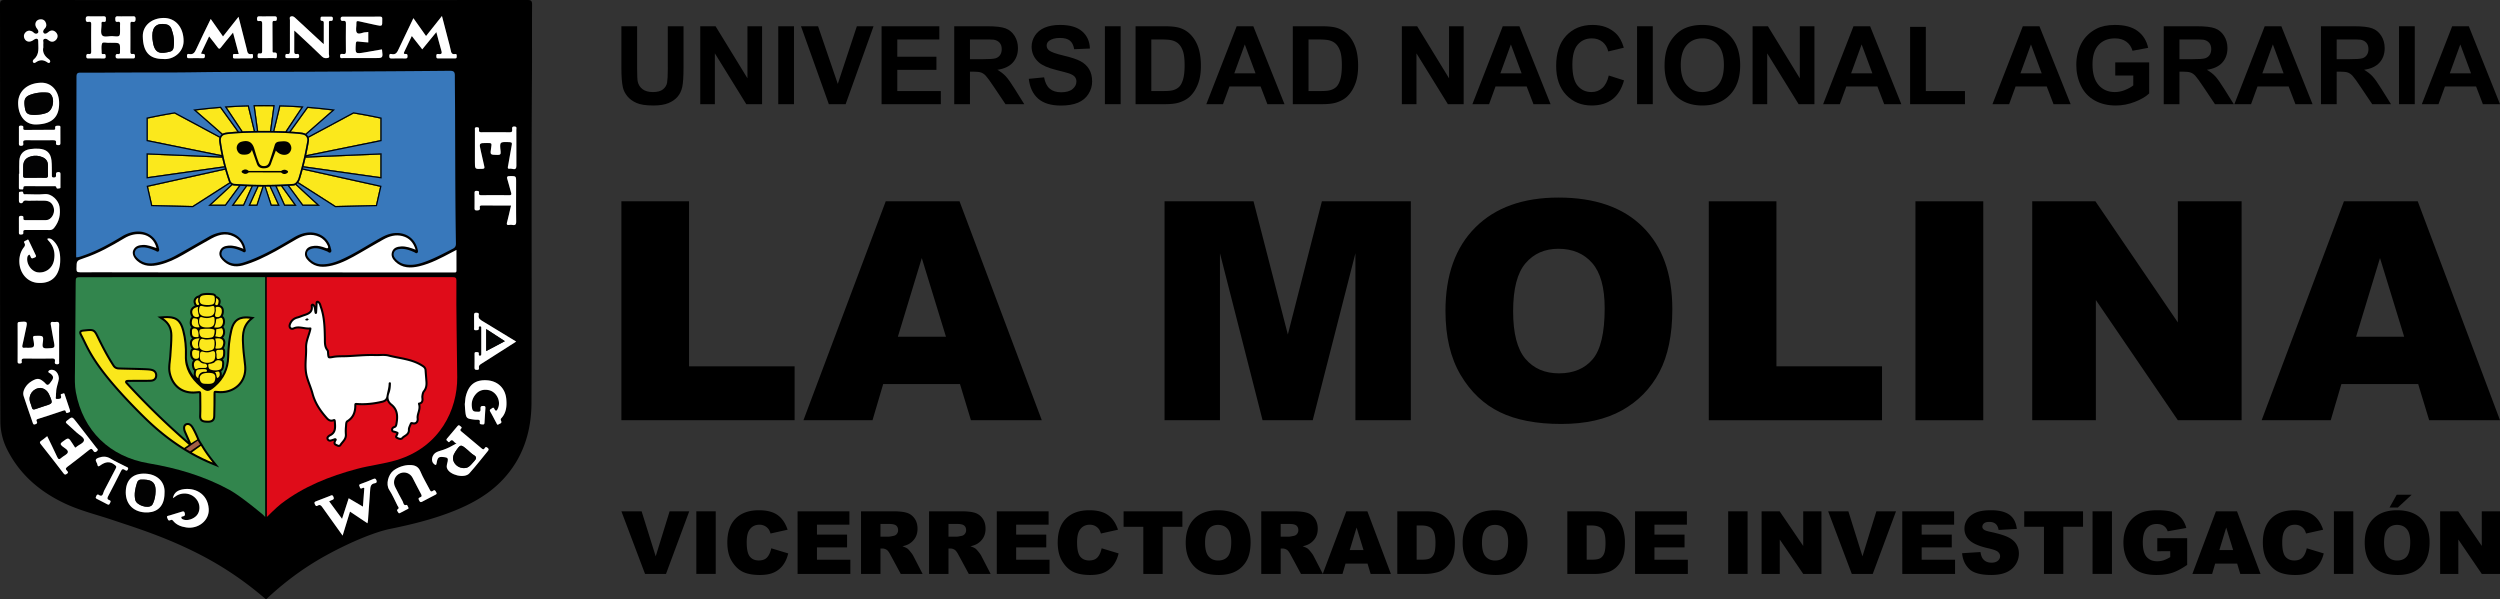 <?xml version="1.0" encoding="UTF-8"?> <svg xmlns="http://www.w3.org/2000/svg" viewBox="0 0 15917.75 3816.48"><rect x="0" y="0" width="15917.75" height="3816.48" fill="#333333" stroke="none"/><defs><style>.cls-1{fill:#fff;}.cls-2{fill:#020202;}.cls-3{fill:#010101;}.cls-4{fill:#030304;}.cls-5{fill:#020303;}.cls-6{fill:#3878bb;}.cls-7{fill:#fbe81c;}.cls-8{fill:#df0c19;}.cls-9{fill:#32854d;}.cls-10{fill:#161613;}.cls-11{fill:#fae71b;}.cls-12{fill:#f9e71c;}.cls-13{fill:#151513;}.cls-14{fill:#a25d45;}</style></defs><g id="Capa_2" data-name="Capa 2"><g id="Capa_1-2" data-name="Capa 1"><path d="M3387.84,30.29c.21-25-6.18-30.29-30.65-30.29Q1693.66,1.1,30.08,0C4.73,0,0,6.6,0,30.75,1.77,914.52-1.71,1798.29,2.49,2682.06c.32,62.85,14,121.35,41.67,177,80.16,161.25,209,271.38,369.46,346.86,99.49,46.81,206.82,72,310.51,107.33,129.75,44.21,407.72,126.61,674.15,287.6,73.57,44.45,178.43,114,295.64,215.59,146.91-139.09,285.5-227.2,384.79-281.62,169-92.62,319.73-150,405.94-167.54,138.39-28.21,275.43-61.87,407-114.7,115.9-46.5,223.18-106.76,309.57-198.66,128.78-137,181.87-304.47,182.81-487.8,3.43-690.57-2-1381.19,3-2071.76C3388.1,339.7,3386.49,185,3387.84,30.29ZM2491.92,343.85c29.4,7.64,37.61-12.83,47.27-33.4,30-63.84,60.68-127.33,92.94-194.86,27.07,38.23,52.78,74.55,80.52,113.77,33.62-42.29,66.08-83.23,101.25-127.59,13.82,53,26.76,102.86,39.69,152.63,5.3,20.62,11.28,41.09,15.48,61.92,3.38,16.68,5.67,32,29,27.64,10.24-1.87,9.93,6.6,9.72,13.61-.21,6.75,1,14.39-9.51,14.39-36.78,0-73.56.15-110.34-.1-11.95-.05-9.25-9.41-9.87-16.73-.78-9.41,4.26-12.63,12.31-11.33,27.28,4.37,23.33-9.61,18-27.53-10.39-34.91-19.12-70.34-30.24-111.85-31.63,38.7-60.05,73.46-89.66,109.72-22.29-28.36-43.48-55.43-66.55-84.78-16.73,35-31.9,67-47.22,98.86-4.47,9.24-6.55,16.83,8.21,15.48,11.53-1.09,11.69,6.13,11.79,14.6,0,9.3-2.49,14.08-13,13.92-30-.52-59.89-.73-89.82,0-12.83.36-12.93-6.39-13.25-15.84C2478.36,346.3,2482.31,341.36,2491.92,343.85Zm-1927.18-240c30.76.67,61.57.52,92.32.05,11.07-.16,18.13,1.46,17.35,15-.62,11.12,2.29,23.53-16,20.26-11.12-1.92-13,4.68-12,13.61a21.69,21.69,0,0,1,0,2.55c.57,23.79-7.74,54.75,4.15,69.35,12.47,15.38,44.89,3.53,68.58,5.71,45.3,4.21,45.4,3.12,45.4-41.66,0-11.12-.52-22.23.11-33.3.67-10.85-.68-18.75-14.5-16.31-15.32,2.65-15.43-6.65-15.89-18.18-.63-14,4.93-17.82,17.92-17,15.32.93,30.75.21,46.18.21,14.55,0,29,.2,43.59-.06,11.37-.2,21.35-2,21.35,16,0,16-4.37,21.87-20,19.17-10-1.71-13.1,3-13,12.89q.54,88.37.05,176.78c-.05,10.39,2.28,16.67,14.13,14.91,13.45-2.08,15.12,5.25,15,16.52-.16,13.77-9.14,11.79-17.51,11.84-29.09,0-58.18-.15-87.22.05-10,.11-18.44.68-18.29-13.87.06-11.58,4.06-15.48,14.91-14,10.18,1.35,14-3.53,12.78-13.25a33.92,33.92,0,0,1-.05-5.14c1.4-53.41,1.4-53.41-52.11-53.41-6,0-12-.36-18,.11-15.06,1.09-39-6.7-43.33,3.48-7.42,17.35-3.06,39.79-3.48,60.16-.15,9.19,7,8.62,12.63,7.89,13-1.61,12.73,6.08,13.19,15.48.68,13.36-7.42,12.63-16.41,12.57-29.93-.15-59.85,0-89.77-.1-8.52,0-17.09,1.3-17.3-12.26-.16-11.95,3-18,15.69-16.05s15.74-4,15.64-15.85c-.47-58.07-.63-116.16.15-174.23.16-13.72-5.82-16.21-16.78-14.45-15.38,2.45-18-4.93-17.87-18.7C546.25,106.18,552.23,103.59,564.74,103.85Zm-186,1095.41c-6.65.26-17.25,5.76-19.59-5.2-2.23-10.28-8.67-8.62-15.06-8.62-59.8-.11-119.64,0-179.44-.11-9.09,0-16.57-.51-16.21,12.73.32,12.83-11,6.55-17.3,7.64-9.6,1.66-10.85-4.62-10.8-12.42.26-29,.1-58.08.1-87.07h2.19c0-27.27-1.15-54.65.25-81.82,2.14-42.75,27.28-69.19,69.62-75.12,18.54-2.54,37-3.73,55.9-2.33,47.17,3.58,73.71,25.77,79.22,73.56,3.53,30.39,1.87,61.35,2.6,92,.15,8.21-2.34,17.2,11.63,17.66s15.85-6.28,14.81-17.19c-1-10.76,1-17.2,14.75-17.4,15-.27,13.77,8.2,13.66,17.92-.15,23.89.11,47.79-.2,71.69C384.84,1190.48,387.65,1199,378.77,1199.26ZM120.27,1389.6c-.16-10.28,1.81-15.64,13.81-15.33,10.24.26,16.78,1.67,14.81,13.88s5.3,13.71,15.22,13.66c43.59-.31,87.22.57,130.81-.37,31.12-.72,56.52-43.11,47.48-77.09-8.62-32.21-27.9-46.65-62.39-46.65-32.52,0-65-.83-97.46.42-13,.46-29.24-8.26-38.65,12.05-2.23,4.83-23.84,8.73-23.48-12.31.26-14.5-.1-29,.11-43.54.1-5.55-1.93-13.5,7.32-13.09,6.8.26,18.44-5.4,19.58,4.78,1.62,14.65,10.81,10.44,18.24,10.49,39.32.32,79,3.38,117.87-.67,46.34-4.78,89.15,41.2,95.38,79.85,7.9,49.24-2,94.65-33.76,134.55-8.27,10.39-17.2,15-30.5,14.54-24.73-.83-49.56-.26-74.34-.26-25.66,0-51.33.36-76.94-.16-10.28-.2-17,1.93-15,13.87,2.13,13-4.21,15.12-15.79,15.28-14,.15-12.16-8.26-12.16-16.78C120.47,1447.68,120.78,1418.64,120.27,1389.6Zm25.4,193.77c7.32-11.37,19.89-19.69,9-37.56-6.55-10.8,10-12.41,16.67-17.51,9.2-7.06,11,1.25,13.82,7.23,13.14,27.63,26.39,55.17,39.33,82.91,3.68,7.89,10.28,16.47-4.47,21.66-10.39,3.69-20,10.76-25.2-6.08-1.4-4.67-4.78-8.67-7.37-13.19-13.25,6.34-14.08,17.09-14.39,28.31-.94,39.38,31.63,80.37,67.58,84.84,48.16,6,91.69-24.53,102.29-73.31,10.39-48,.42-91.22-33.61-127.84a54.24,54.24,0,0,1-6.44-7.8c-.78-1.24-.31-3.27-.47-5.45,16.26-4.83,27.58,3.74,38.08,14.08,38.55,38.07,44.94,86.28,42.44,137a193.78,193.78,0,0,1-5.56,35.32c-16.41,67.8-65.92,101.31-139.43,94.86-62.44-5.45-109.87-58-114.34-127.22C121.46,1641.35,128,1610.9,145.67,1583.37ZM384.38,819.25c.41,14.49.1,29,.1,43.53,0,15.38-.36,30.7.16,46.08.36,9.87-.78,15.84-13.35,15.32-10.39-.41-16.58-2.23-14.6-14,2.65-16.06-6.34-17.46-19.38-17.35-56.37.52-112.78.67-169.15-.11-14.49-.15-23.12,1.61-20,18.86,2,10.8-.73,17.2-14.54,16.88-15.33-.31-13.09-9.87-13.15-19q-.15-46,.06-92.16c0-8-2.81-17.45,11.43-17.4,11,0,18.64,1,16.41,14.75-2.18,13.2,6.55,12.78,15.64,12.68,57.19-.42,114.44-.63,171.64-1,7.38,0,17.19,2.13,15.69-10.34-2.34-18.59,10.44-14.49,20.93-15.38C388.79,799.19,384.17,810.93,384.38,819.25Zm-224-610.93c10.19-11.95,23.74-16.47,39.12-10.39,4.62,1.82,9.51,4.47,12.83,8,8.94,9.61,20.83,12.42,28.83,3.69,6.91-7.48,2.13-18.13-5.35-27.17-19.17-23.22-11.17-53,14.86-58.5,15.38-3.22,29.4.37,38,14.55,8.83,14.44,8.57,30.34-3.12,42.39-9.77,10.08-15.38,21.72-6,30.55,8.25,7.84,19.27.26,28.67-7.69,15.59-13.14,33.82-12.83,48.16,2.44,13.35,14.23,13.45,32.1,1,46.55-13.51,15.63-31.9,16.67-48,3.84-8.73-7-17.45-12.62-27.27-8.57-12.31,5-4.62,17.66-6.13,26.86-1.09,6.65-.21,13.61-.21,26.6-6.75,27.69,5.46,53.71,32.78,73.77,6.91,5,14.76,11.89,9.25,21.08-5.92,9.93-14.65,1.67-19.84-1.71-23.23-14.8-45.15-14.44-67.85.83-4.94,3.38-12.73,9.09-18.44,2.34-6-7.17-1.51-15.69,4.2-20.52,38.08-32.26,27-75.95,27.43-116.68.16-16.47-13.09-18.54-30.75-5.61-21.61,15.85-45.77,12.52-56.21-8.41C149.77,233.41,150.76,219.59,160.42,208.32Zm101.67,318.4c64.36-1.3,112.36,51,114.34,124.52,2.44,93.92-44.31,139-146.76,141.36-66.44,1.55-112.37-51.9-114.19-132.84C113.77,582.46,173.25,528.48,262.09,526.72ZM138.5,2302.2c2.08,10.91-4.52,12-13.56,12.36-10.44.42-12.78-3.74-12.73-13.35q.39-119.22,0-238.39c0-10.14,3.38-12.42,13.19-13.15,50.4-3.69,50.35-4.05,39.49,45.87-7.22,33.3-13.92,66.65-21.61,99.8-3.27,14-.83,21.35,15.17,18.8a14.85,14.85,0,0,1,2.59,0c60.52,1.09,61,1,50.4-58.18-2.55-14.18.83-17.14,14.65-17.46,51.17-1.19,52.41-1.56,45.76,49.15-3.27,25.14,3.74,31.27,28.73,30.23,50.7-2.18,50.5-.57,41-49.45-6.49-33.46-11.85-67.12-18-100.58-2.33-12.62.11-19.9,15-17.92a71.17,71.17,0,0,0,17.92,0c15.43-2.08,20.88,3.38,20.36,19.58-1.19,38.45-.36,76.94-.36,115.39s.1,76.88-.1,115.32c-.06,8.57,3.79,19-12.37,19.12-13.77.05-16.21-6.39-14.39-17.19,2.65-15.95-3.74-19.8-19.43-19.54-56.47,1-112.94.68-169.35.21C146.55,2282.66,134.71,2282.56,138.5,2302.2Zm96,381.78c5.35,10.39-.78,14.23-10.33,17.5-10.81,3.8-13-1.45-15.85-9.82-19.33-57.09-39.85-113.82-58.24-171.22-9.66-30.29,15.17-72.37,52.32-93.93,35.69-20.72,49.25-19,79.79,7.49,9.61,8.26,17.82,28.2,35.28,6.44,25.29-31.59,27-41.61,6.07-60.21-5.76-5.15-20.2-7.74-14.75-17.09,5.4-9.15,19-10.29,30.44-7.43,19.69,4.88,35.33,27.53,35.54,55.69-3.23,25.76-16.89,54.23-17.3,85.24-.05,7.64-2.34,15.49-1.25,22.86s-7.22,21.88,7.74,20.63c9.66-.83,32,3.27,23.69-21.3-4.52-13.46,8.42-9.61,13.51-13,8.67-5.77,9.71,2.75,11.42,7.79,11,32.16,21.67,64.42,32.37,96.68,2.34,7.17,2.6,14.13-6.86,15.79-7,1.2-16.21,9.77-19.32-5.45-2.24-11-9.25-8.26-17.46-5.51-52.36,17.71-104.88,35.07-157.61,51.64C233.26,2670.05,228.74,2672.86,234.5,2684Zm357.93,183.43c-8.25-13.45-15.32-10.34-25.81-1.92-45.41,36.1-91.07,72-137.62,106.6-12.41,9.25-12.05,15.53-2.6,25.19,6.24,6.34,10.55,12.06-.41,19.54-9.56,6.44-14,7.11-21.77-3.17q-71.37-93.58-144.68-185.72c-8.05-10.13-7.32-14.65,3-21.46,12.68-8.41,24.21-18.54,38-29.3,21.4,44.32,42.65,86.71,62.29,129.88,7.11,15.69,12.47,22.34,27.74,8.1,13.66-12.73,38.65-21.82,41.3-35.74,3-15.84-22.34-27-36.11-38.86-14.59-12.57-10.23-18.6,2.5-28.05,37.82-28.16,37.5-28.57,63.32,11.79,5.51,8.57,11.12,17.09,16.94,26,2.39-1.25,4.83-1.93,6.44-3.43,17-16.05,50.44-25.46,49.92-45.56-.41-16.16-30-31.69-46.85-47.28-20.68-19.06-41.41-38.18-62.55-56.78-8.37-7.37-8.31-11.32.88-18.8,32.78-26.71,32.42-27.17,57.77,5.4,43,55.22,86.08,110.29,128.63,165.82,5,6.5,17.51,12.78,2.8,24.26C602.62,2884,597.58,2875.78,592.43,2867.41Zm178.4,130.91c-26.7,54-54.39,107.59-82.39,160.94-6.34,12-7,20.26,7.43,25.1,13.19,4.46,7.69,12.15,3.79,20-3.22,6.6-5.82,12.1-15,7.22-22.5-12.11-45.09-24-68-35.17-7.06-3.48-9.14-7.85-5.35-13.92,3.23-5.15,2.91-14.08,13.56-14,31.38,23.38,30.55-10.65,38.24-24.62,25.35-46.08,48.05-93.67,73.2-139.85,7.63-14.13,3.27-17.09-8.26-25.92-30.5-23.38-57.05-16.42-85.46,2.13-6.55,4.31-19.69,18.85-22.86-3.59-2-14-25-30.44,6.75-41.87,28.47-10.29,52.27-10.29,78.76,6,31,19.06,64.83,33.5,97.14,50.49,6.5,3.38,17.77,4.83,11.69,17.77-5.92,12.57-13.29,6.85-20.26,2.33C783,2984.35,777.12,2985.7,770.83,2998.32Zm276.68,140.58c.06,102.65-66.34,128-126.44,123.64-79-5.82-125.87-60.83-119.9-141.41,5.4-72.31,51.64-110.13,128.42-105C1004.29,3021,1052.45,3071.21,1047.51,3138.9Zm-10-2763.36c-86.76-.05-126.91-45.19-128.37-144.52-1-66.39,54.76-115.64,132.06-116.68,75.32-1,128.31,59.38,127.69,148.32C1168.4,332.69,1103.1,382.66,1037.54,375.54Zm148,2982.69c-31.84-4.93-61.3-15.22-82.6-41.3-4.67-5.71-9-9.61-17.14-5.3-14.44,7.53-16.42-3.74-20.68-13.56-6.33-14.49,4.89-13.19,12.37-15.53,26-8.1,52-16.36,78.13-23.9,8.36-2.44,17.2-6.7,20.83,8.89,2.86,12,1.25,16.93-10.08,19.89-5.19,1.3-13.81.63-11.69,9.61,1.67,7.17,8.84,9.72,15.49,11.9,24.78,8.05,63.48-4.94,83.11-28,19-22.34,22.14-57.92,7.49-86.5-25.36-49.51-87-67-136.42-38.6-6.6,3.8-12.57,8.68-23.59,16.42,7.33-38.65,33.87-50.6,60.83-56.05,72.84-14.71,160.63,22.6,167.39,124C1333.86,3313,1263.16,3370.28,1185.54,3358.23ZM1600.21,372c-36-.05-71.85-.1-107.75.05-11.11.05-9.09-7.84-9-14.28.11-6.18-2.59-14.55,8.83-14.13,8.47.31,17,.05,27.85.05-12.1-45.2-23.59-88.37-36.36-136.16-27.23,33.19-52.53,62.55-75.9,93.3-10,13-14.5,11.43-23.12-.52-16.47-22.75-34.34-44.47-53.3-68.73-17.87,37.67-34.76,73.25-51.43,108.47,9.14,7.22,26.6-3.37,24.52,16.78-.94,8.88-1.4,14.08-12.42,13.82-29.92-.67-59.89-.73-89.77,0-11.68.26-11.48-5.82-11.89-14.29-.52-10.23,3.48-14.59,13.19-12.57,26.55,5.56,36.21-9.61,46-31.27,28.73-63.43,60-125.72,92-191.8L1419.73,232c32.63-41.2,64.73-81.77,99-125.15,17.92,70.39,35,137.77,52.16,205.1,4.2,16.41,3.84,37,31.22,32.16,10.44-1.88,8.26,8,8.72,14.44C1611.43,366.4,1609.61,372,1600.21,372Zm162.49-12.36c.11,16.83-13.09,9.71-20.57,9.92-29,.78-58.13.26-87.22.36-8.05.06-15.64.63-14.65-11.32.72-9.2-1.82-20.68,13.35-18.44,16,2.33,15.64-7.17,15.58-18.29-.25-56.42-.52-112.78.16-169.2.16-13.46-1.92-21.35-17.61-18.81-9.92,1.62-15.84-.72-15.27-13.24.52-11,1.61-17.72,15.22-16.83,16.21,1.09,32.52.26,48.78.26,15.37,0,30.8.31,46.18-.11,9.61-.26,16.73.78,16.31,13.3-.31,9.61-1.14,17.66-13.66,15.74-13.87-2.18-14.6,5.66-14.49,16.42.52,56.42.46,112.78.78,169.15.05,7.06-2.86,17.4,9.81,16.05C1767.33,332.32,1762.6,347.6,1762.7,359.65ZM1889.41,370c-19.64-.52-39.33-.52-59,0-9.25.2-14.34-1.51-13.56-12.37.57-8.26,0-15.84,11.69-14,16.62,2.7,17.35-7.38,17.3-19.9q-.48-97.32.15-194.7c0-8.32-5.71-20.06,6.55-24.42,10.75-3.79,19.58,2.28,27.48,9.61q85.41,79.25,171,158.29c2.45,2.23,5.09,4.26,10.34,8.62,0-47.32-.15-91.84.11-136.37.05-8.93-3.85-11.42-12.21-12.15-11.9-1-7.9-11-8.11-17.92-.2-8.42,6.24-8.68,12.57-8.63,17.1.11,34.19.16,51.28,0,8.78-.1,14.86,1.46,14.39,12.57-.42,8.83-1.56,15.64-12.47,14.34-16.21-2-12.47,9.66-12.47,18.23-.1,64.06.31,128.11-.52,192.17-.1,8.57,7.85,22.7-6.38,25.71-12.42,2.65-25.3,2.71-37.36-9-51.32-50-104.16-98.6-156.47-147.64-4.88-4.57-10.08-8.93-20.15-17.82,0,48.63.41,91.12-.21,133.62-.21,12.31,3.53,17.3,15.89,15.53,9.67-1.35,15.54.37,15.64,13S1899.28,370.3,1889.41,370Zm498.3,2706.52c-28.78,3.79-29.66,24.47-31.12,46.49-4.05,63.8-9,127.49-13.66,191.23-.36,4.83-1.72,9.56-3.17,17.4-37.92-25.3-73.77-49.24-111.33-74.34-15.48,50.4-30.6,99.64-46.91,152.84-44.62-62.39-86.76-121-128.52-179.9-8-11.17-15.33-20.31-30.76-10.75-10.8,6.75-13.66-1.62-17.87-10-5.87-11.64.37-15,9.2-18.34,28.57-10.91,57-22.13,85.66-33,8.52-3.22,16.58-11.58,23.64,4.73,7.33,16.94-3.06,18.5-13.4,22.5-3.9,1.5-7.59,3.63-13.67,6.64,26.86,36.53,53.15,72.16,82.08,111.49,14.76-45.82,28.16-87.28,42.29-131.12,29.46,17.35,57.82,34,90.6,53.3,3.12-41.35,5.92-79.43,8.78-117.56-6.08-6-11.27.05-16.05,1.45-12.31,3.59-11.27-6.39-14.24-12.47-3.32-6.91-4.26-11.53,5.56-15.06q42-15,83-32.68c11.06-4.78,15.11-.78,19,8.57C2401,3068.19,2397.68,3075.21,2387.71,3076.56Zm-1.4-2706.68c-66.71,0-133.46.16-200.16-.16-8.73-.05-20.94,5.67-20.94-12.77.05-18.13,11.9-13.77,20.67-12.94,14.6,1.4,16.68-5.25,16.58-17.77-.52-59-.73-117.92.1-176.88.21-14.13-4.73-18-17.4-16.37-10,1.35-16.11-1.25-16.16-13.4S2175,106,2185,106c77.87.21,155.75.62,233.57-.26,18.7-.26,15.16,10.7,15.32,21.35.47,40.37.42,40.63-38.34,32.57-36.68-7.58-73.3-15.53-109.77-24.15-12.21-2.91-17.14-.94-16.41,12.62,1.09,20.42-7,47,3.06,59.8,11.69,14.8,37.25-3.28,57.14-2.65,4.84.15,9.72-1.2,15.38-2v67c-21.45-1.93-42-3-62.23-5.87-11.8-1.72-16.16,0-17,13.35-4.31,66.13-4.73,66.18,59.74,55.22,35.27-6,70.5-12.31,105.51-18.44.73,1.4,1.4,2.13,1.51,2.91C2438.67,369.88,2438.67,369.88,2386.31,369.88Zm382.66,2782c-26.6,13.41-53,27.12-79.17,41.41-8.63,4.72-14.5,6.18-19.64-4.21-4.26-8.67-10.49-17.25,3.58-22,14.29-4.83,12.21-11.94,6.29-22.91-18.24-33.55-35.43-67.79-53-101.77-14.8-28.57-47.38-41.19-77.25-29.81-36.26,13.81-51.53,54.7-33.56,89,15.85,30.08,30.29,60.94,47.48,90.19,5.36,9.09,3.95,30.34,26.29,22.86,1.51-.47,8.68,11.79,10.91,18.86,1.92,6-5.14,7.58-9.35,9.81-13.56,7.22-27.22,14.13-40.78,21.25-5.35,2.81-11.07,7-15-1.14-3.07-6.34-12.47-14.44-4.52-19.9,13.56-9.19,3.84-15.84.15-23.07-17.3-34.12-32.52-69.61-53.2-101.56-23.48-36.21-5.4-97.19,26.45-122.13,27.22-21.35,68.42-36.26,104.42-35.79,30.85.1,54.28,8.36,67.84,41.09,16.21,39.12,38.71,75.59,58.08,113.41,5,9.66,8.83,19.22,22,9.4,11.84-8.83,15.12.83,20.21,9C2784.24,3145.13,2777.23,3147.73,2769,3151.83Zm336.84-279.64c-39.12,47.33-76.52,96.21-117.62,141.77-30.91,34.24-126.13,10.86-141.92-32.57-5.56-15.48,2.08-30.39,4.36-45.2,2.44-16,0-22.44-17.5-24.88-39.07-5.46-47-1.87-53,36.78-2.55,16.47-7.59,14-17,6.18-22.65-18.75-13.2-61.61,17.77-76.05,13.76-6.45,29-9.51,43.32-14.81a396.36,396.36,0,0,0,37.46-15.79c12.88-6.34,25.25-13.82,45.3-24.94-19.9-2.28-23.33-36.83-45.09-9.35-5.31,6.65-9.67-3.38-14.14-6.18-6.07-3.85-7.22-8.37-2-14.44,22.7-26.6,45.4-53.2,67.59-80.16,6.44-7.85,11.22-4.94,16.88.1,5.35,4.78,14.29,8.31,5,17.2-8.42,8.05-2.91,12.93,3.58,18.34q63,52.44,125.62,105.14c7.32,6.13,14.28,13,21.76-.15,4.94-8.68,10.39-8.11,18.34-1.82C3114,2858.79,3112.15,2864.55,3105.81,2872.19Zm86.08-209.2c-6.18,6.7-3.53,11.53-.89,18.13,6.14,15.27-9.66,15.58-16.46,20.88-8.84,6.86-11.17-3.37-14.08-8.78-13-23.89-25-48.31-38.81-71.74-7.79-13.19,2.6-15.69,9.46-20.83,5.61-4.21,11-8.57,15.84,1.66,11.69,24.52,19.33,7.33,24.11-3.74,19.74-45.92-10.55-104.52-59.49-114.5-32.15-6.54-61.35.89-83.27,26.81-22.18,26.29-29.3,56.73-22.18,90.65,4.78,22.7,22.23,19,38.18,20.06,18.91,1.29,14.81-13.05,15.07-22.71.36-13.92,8.41-13.76,18.64-14,12.47-.31,13.36,6.18,12.63,15.95-2.13,28.88-3.69,57.81-5.51,86.75-.46,7.79-.41,16.47-12,14.91-8.57-1.14-21,1.09-18.34-14.08,2.39-13.45-4.1-16.1-15.43-15.74a155.56,155.56,0,0,1-23-1.4c-46.13-5.66-49.35-8.94-54.13-56.73-1.45-14.39-2-28.88-2.81-41.77,2.65-18.44,2.71-35.43,7.07-52.15,19.12-72.79,61.66-104.27,135.69-99.12,67.48,4.72,115.23,50.7,121.36,119.38C3227.47,2584.86,3224.25,2628.08,3191.89,2663Zm-127-346.77c-10.08,6.39-18,12.27-15.48,25.62,1.82,9.71-2,13.61-12.42,13.19-9.55-.36-16-.67-15.63-13.35.83-28.16.26-56.31.26-84.52,0-7.53-1.61-16,10.75-15.28,8.31.47,17.92-2,16.37,12.06-.52,4.88-.47,11,7,11,8.52,0,8.67-6.23,8.62-12.57q-.08-81.9-.05-163.85c0-5.14.31-10.49-7.32-10.7-6.91-.16-9.1,3.48-8.32,9.45,2.08,15.8-8,15.28-19.12,15.48-15,.32-10.59-10.44-10.7-17.82-.41-26.44.31-52.93-.36-79.37-.31-11.23,3.53-14.76,14.65-14.34,10.08.36,17.87,2.13,15.27,13.92-5,22.7,9.87,31,25.87,40.57,69.82,41.88,139.18,84.58,212.37,129.2C3209.81,2224,3137.55,2270.41,3064.87,2316.22ZM3263,1432.3a67.86,67.86,0,0,0-20.47,0c-16.62,2.39-17.35-4.78-13.77-18.44,9-34.34,16.63-69.09,25.25-105.35-63,0-124.47.15-186-.16-9.92,0-14.54,3.27-12.88,13.25,2.54,15-4.26,17.71-18.24,18.28-16.31.68-15.53-7.95-15.43-18.85q.39-44.89,0-89.67c-.1-9.45.21-16.68,13-16,9.35.52,17.51.11,15.49,13.09-1.82,11.53,3.84,14.44,14.54,14.39,59-.36,118-.57,177,.11,13.87.15,15.95-5,12.68-16.47-8.1-28.63-15.69-57.41-24.05-85.93-4.16-14.13-1.1-19.22,14.91-19.32,41.09-.26,41.09-1,41.09,39.12,0,82.86-.63,165.72.52,248.52C3287,1427.94,3282.39,1435.52,3263,1432.3Zm24.83-492.58c0,38.44-.42,76.93.1,115.38.47,36.26-26.49,16-40.67,18.85-20.21,4.16-12.94-12.67-11.48-21.92,7-42.86,14.65-85.61,22.65-128.31,2.28-12.26,1.61-18.08-13.93-18.71-63.17-2.44-64-3-56.83,59.28,2.18,19.38-4.16,22.39-21.56,22-45.82-.93-45.82-.1-39.06-44.72,4.72-31,4.72-31-26.08-31-51.33,0-51.23,0-39.54,50.71,7.48,32.36,14.08,64.88,22,97.14,3.06,12.57.36,16-12.88,16.62-46.86,2-46.81,2.55-46.81-43.53,0-67.53-.1-135.07.1-202.6,0-8.31-4.26-18.81,12.16-19,14.6-.16,15.12,7.27,13.87,17.4-1.35,11.17,3,14.7,14.29,14.6,60.73-.47,121.51-.63,182.23.1,13.77.21,15.38-5.77,14.55-16.68-.73-10-2.86-20.36,14.18-19.94,18.39.41,12.32,12.83,12.47,21.45C3288.1,864.49,3287.84,902.1,3287.84,939.72Z"></path><path class="cls-1" d="M564.09,139.16c10.92-1.75,16.92.73,16.74,14.44-.76,58.07-.58,116.16-.11,174.24.1,11.84-3,17.85-15.68,15.87s-15.83,4.08-15.66,16c.2,13.58,8.75,12.28,17.28,12.3,29.93,0,59.86-.09,89.79.09,9,.05,17.07.76,16.4-12.6-.48-9.41-.22-17.08-13.18-15.46-5.68.71-12.8,1.31-12.61-7.92.4-20.32-4-42.77,3.45-60.15,4.35-10.17,28.28-2.37,43.35-3.49,5.95-.45,12-.07,17.95-.07,53.49,0,53.49,0,52.13,53.4a35,35,0,0,0,0,5.12c1.21,9.71-2.56,14.62-12.77,13.26-10.82-1.45-14.83,2.45-14.92,14-.11,14.57,8.33,14,18.29,13.89,29.07-.21,58.14,0,87.22-.09,8.38,0,17.38,1.95,17.54-11.84.13-11.24-1.52-18.58-15-16.52-11.82,1.8-14.18-4.49-14.12-14.88q.46-88.4,0-176.8c-.06-9.93,3-14.58,13-12.86,15.66,2.69,20-3.17,20-19.18,0-18-9.94-16.17-21.33-16-14.53.27-29.07.06-43.61.07-15.39,0-30.83.69-46.16-.22-13-.77-18.54,3-17.95,17,.48,11.53.59,20.85,15.9,18.17,13.85-2.42,15.17,5.47,14.53,16.32-.66,11.06-.15,22.2-.15,33.3,0,44.77-.1,45.87-45.36,41.67-23.7-2.2-56.11,9.65-68.59-5.69-11.88-14.61-3.57-45.58-4.14-69.36,0-.86.08-1.72,0-2.56-.94-8.92.92-15.57,12-13.6,18.3,3.23,15.4-9.15,16-20.27.78-13.51-6.33-15.14-17.35-15-30.78.47-61.58.62-92.35-.06-12.52-.27-18.47,2.36-18.55,16.65C546.1,134.22,548.68,141.62,564.09,139.16Z"></path><path class="cls-1" d="M243.72,2666.75c52.72-16.58,105.2-33.94,157.57-51.64,8.25-2.79,15.22-5.49,17.47,5.46,3.11,15.25,12.39,6.66,19.31,5.47,9.5-1.65,9.24-8.61,6.86-15.78-10.7-32.26-21.41-64.53-32.37-96.7-1.71-5-2.75-13.55-11.4-7.77-5.1,3.41-18.05-.4-13.51,13.05,8.29,24.55-14,20.48-23.7,21.28-15,1.25-6.61-13.2-7.71-20.61s1.15-15.22,1.24-22.86c.38-31,14.07-59.47,17.31-85.23-.25-28.16-15.87-50.82-35.58-55.72-11.45-2.85-25-1.69-30.41,7.45-5.49,9.35,9,11.93,14.75,17.06,20.93,18.6,19.19,28.66-6.11,60.23-17.45,21.78-25.65,1.84-35.25-6.46-30.57-26.45-44.12-28.19-79.79-7.47-37.14,21.59-62,63.66-52.3,93.91,18.4,57.41,38.92,114.14,58.22,171.26,2.82,8.36,5.06,13.58,15.87,9.83,9.54-3.32,15.66-7.17,10.29-17.56C228.73,2672.85,233.25,2670.05,243.72,2666.75Zm-19-61.72c-11.87,4.21-19,2.48-22-11.39-2.49-11.51-7.73-22.41-11.29-33.73-13.88-44.15,19.6-89.73,67.26-89.8,26.62,3.46,44.64,19.78,55.49,44.9,23.29,54,23.17,53.84-31.72,70.65C263.07,2591.6,243.86,2598.23,224.74,2605Z"></path><path class="cls-1" d="M3104.55,2851.34c-7.94-6.25-13.41-6.83-18.34,1.86-7.46,13.15-14.45,6.25-21.75.13q-62.76-52.62-125.61-105.14c-6.48-5.4-12-10.28-3.62-18.33,9.29-8.9.35-12.44-5-17.2-5.69-5.06-10.43-7.95-16.87-.13-22.22,27-44.87,53.6-67.6,80.16-5.22,6.09-4.06,10.63,2,14.47,4.48,2.82,8.85,12.83,14.12,6.18,21.78-27.47,25.19,7,45.1,9.32-20.08,11.14-32.41,18.64-45.32,25-12.15,5.94-24.74,11.08-37.43,15.78-14.31,5.3-29.59,8.36-43.33,14.79-31,14.48-40.43,57.31-17.79,76.07,9.44,7.83,14.45,10.27,17-6.2,6-38.63,13.9-42.21,53-36.76,17.56,2.44,20,8.91,17.48,24.9-2.28,14.81-9.93,29.7-4.33,45.15,15.76,43.46,111,66.84,141.89,32.59,41.1-45.54,78.49-94.42,117.62-141.74C3112.13,2864.54,3114,2858.8,3104.55,2851.34Zm-85.42,85.14c-32.87,37.95-40.8,44.15-70.17,44-21.28-2.11-44.47-12.49-57.74-36.52-12.73-23-6.35-46.3,7.57-67.14,33.16-49.65,34.3-49.63,78.65-11.63,12.93,11.07,24.86,23.93,39.32,32.46C3038.92,2910.7,3032.05,2921.55,3019.13,2936.48Z"></path><path class="cls-1" d="M2492,372.3c29.91-.8,59.87-.58,89.8-.1,10.53.17,13.08-4.61,13-13.9-.08-8.46-.23-15.67-11.76-14.62-14.77,1.35-12.67-6.22-8.23-15.44,15.35-31.89,30.52-63.85,47.24-98.89l66.53,84.8,89.7-109.74c11.09,41.5,19.82,76.93,30.21,111.87,5.32,17.89,9.25,31.91-18,27.53-8.07-1.3-13.09,1.93-12.31,11.3.61,7.32-2.12,16.68,9.83,16.75,36.78.23,73.56.09,110.34.11,10.54,0,9.33-7.67,9.52-14.42.2-7,.51-15.46-9.68-13.57-23.39,4.34-25.69-11-29.06-27.68-4.21-20.82-10.17-41.29-15.5-61.88-12.9-49.81-25.87-99.59-39.66-152.63L2712.67,229.38l-80.52-113.8c-32.28,67.52-63,131-93,194.88-9.66,20.55-17.83,41-47.27,33.41-9.59-2.49-13.57,2.4-13.21,12.58C2479,365.88,2479.13,372.63,2492,372.3Z"></path><path class="cls-1" d="M612.75,2849.63c-42.55-55.51-85.66-110.59-128.61-165.79-25.37-32.59-25-32.12-57.78-5.43-9.22,7.5-9.24,11.45-.89,18.81,21.13,18.61,41.85,37.71,62.54,56.81,16.86,15.57,46.46,31.1,46.87,47.23.51,20.13-32.9,29.53-49.95,45.56-1.61,1.51-4,2.18-6.44,3.45-5.79-8.9-11.39-17.41-16.89-26-25.83-40.34-25.52-39.94-63.35-11.76-12.71,9.46-17.11,15.47-2.52,28.05,13.79,11.88,39.11,23,36.11,38.82-2.64,14-27.6,23-41.28,35.76-15.27,14.22-20.65,7.57-27.76-8.11-19.6-43.16-40.88-85.57-62.26-129.86-13.8,10.76-25.35,20.88-38.05,29.28-10.28,6.81-11,11.34-2.94,21.46q73.23,92.16,144.65,185.74c7.82,10.27,12.24,9.62,21.76,3.15,11-7.46,6.7-13.17.46-19.55-9.45-9.66-9.85-15.92,2.6-25.18,46.55-34.62,92.19-70.47,137.58-106.6,10.52-8.38,17.59-11.52,25.84,1.94,5.13,8.37,10.17,16.62,23.13,6.5C630.27,2862.44,617.73,2856.12,612.75,2849.63Z"></path><path class="cls-1" d="M2377.82,3049.43q-41,17.64-83,32.69c-9.85,3.53-8.9,8.14-5.54,15.06,2.95,6.08,1.89,16,14.21,12.46,4.78-1.39,10-7.45,16.06-1.45-2.85,38.16-5.7,76.21-8.79,117.57l-90.59-53.28c-14.15,43.82-27.52,85.26-42.32,131.08l-82.05-111.46c6.08-3,9.74-5.14,13.64-6.65,10.33-4,20.72-5.58,13.41-22.48-7.07-16.34-15.11-8-23.65-4.73-28.6,10.86-57.08,22-85.66,33-8.82,3.38-15.07,6.68-9.19,18.35,4.22,8.37,7.1,16.69,17.9,10,15.39-9.57,22.76-.44,30.72,10.76,41.81,58.85,83.9,117.51,128.52,179.91,16.35-53.24,31.47-102.45,46.95-152.84l111.29,74.31c1.46-7.82,2.82-12.56,3.17-17.38,4.71-63.73,9.61-127.45,13.7-191.22,1.42-22.06,2.29-42.74,31.11-46.53,9.94-1.31,13.28-8.35,9.07-18.54C2392.94,3048.66,2388.92,3044.65,2377.82,3049.43Z"></path><path class="cls-1" d="M1202.3,370.65q44.87-1,89.78,0c11.05.25,11.51-4.91,12.43-13.78,2.09-20.2-15.36-9.59-24.53-16.79l51.43-108.48c18.95,24.26,36.85,46,53.3,68.72,8.66,12,13.16,13.58,23.11.5,23.38-30.76,48.67-60.07,75.92-93.29,12.76,47.82,24.27,91,36.34,136.19-10.86,0-19.35.25-27.82-.06-11.44-.41-8.73,7.92-8.81,14.14-.08,6.41-2.1,14.31,9,14.26,35.92-.16,71.83-.11,107.75-.07,9.39,0,11.23-5.58,10.66-13.43-.47-6.46,1.7-16.29-8.73-14.45-27.36,4.82-27-15.71-31.19-32.13-17.23-67.34-34.28-134.72-52.16-205.12l-99,125.16-78.1-111.29c-32,66.1-63.29,128.36-92,191.8-9.82,21.69-19.47,36.85-46,31.27-9.7-2.05-13.7,2.32-13.2,12.57C1190.84,364.83,1190.62,370.93,1202.3,370.65Z"></path><path class="cls-1" d="M3102.18,2421.49c-74-5.18-116.59,26.3-135.68,99.09-4.39,16.76-4.42,33.7-7.09,52.18.84,12.88,1.35,27.38,2.8,41.78,4.8,47.77,8,51.07,54.15,56.7a151.26,151.26,0,0,0,23,1.39c11.34-.34,17.86,2.29,15.45,15.78-2.71,15.14,9.78,12.93,18.35,14.07,11.59,1.54,11.5-7.14,12-14.93,1.81-28.91,3.4-57.84,5.51-86.74.72-9.75-.18-16.28-12.63-16-10.23.27-18.26.1-18.63,14-.26,9.71,3.85,24-15.1,22.74-15.94-1-33.37,2.65-38.14-20.07-7.14-33.94,0-64.34,22.19-90.65,21.88-26,51.1-33.33,83.24-26.79,48.92,9.95,79.21,68.54,59.47,114.46-4.77,11.09-12.42,28.27-24.06,3.76-4.88-10.26-10.27-5.89-15.89-1.66-6.82,5.13-17.21,7.62-9.42,20.83,13.78,23.41,25.77,47.86,38.78,71.73,2.94,5.39,5.26,15.64,14.08,8.8,6.82-5.29,22.6-5.62,16.49-20.89-2.65-6.62-5.32-11.41.89-18.12,32.33-34.91,35.54-78.17,31.62-122.16C3217.4,2472.16,3169.66,2426.2,3102.18,2421.49Z"></path><path class="cls-1" d="M160.76,2282.76c56.46.48,112.93.81,169.37-.2,15.7-.28,22.09,3.57,19.42,19.56-1.8,10.79.63,17.22,14.42,17.16,16.15-.07,12.32-10.52,12.36-19.09.19-38.46.09-76.91.09-115.36s-.82-76.93.38-115.34c.51-16.26-4.92-21.7-20.37-19.64a69,69,0,0,1-17.93,0c-14.9-2-17.36,5.33-15,17.93,6.21,33.49,11.57,67.14,18,100.58,9.48,48.87,9.71,47.28-41,49.45-25,1.07-32-5.06-28.69-30.25,6.63-50.67,5.4-50.3-45.77-49.11-13.85.32-17.19,3.29-14.66,17.45,10.58,59.21,10.1,59.3-50.42,58.2a14.58,14.58,0,0,0-2.56,0c-16,2.55-18.44-4.82-15.19-18.78,7.7-33.14,14.38-66.52,21.6-99.77,10.85-49.94,10.93-49.57-39.47-45.89-9.8.72-13.21,3-13.17,13.13q.51,119.21,0,238.41c0,9.6,2.28,13.74,12.75,13.34,9-.35,15.63-1.47,13.55-12.37C134.73,2282.54,146.55,2282.64,160.76,2282.76Z"></path><path class="cls-1" d="M2185.91,344c-8.8-.83-20.67-5.21-20.68,12.9,0,18.47,12.2,12.73,20.89,12.77,66.73.33,133.46.18,200.19.18,52.37,0,52.38,0,46.13-52.37-.1-.79-.76-1.51-1.5-2.92-35,6.15-70.23,12.49-105.5,18.48C2261,344,2261.37,344,2265.65,277.81c.86-13.28,5.21-15.05,17-13.36,20.24,2.89,40.74,3.95,62.22,5.88v-67c-5.66.78-10.55,2.16-15.39,2-19.88-.64-45.46,17.48-57.12,2.63-10.06-12.79-2-39.35-3.1-59.76-.73-13.59,4.24-15.54,16.44-12.65,36.46,8.62,73.09,16.57,109.78,24.19,38.76,8,38.81,7.74,38.3-32.6-.13-10.64,3.39-21.6-15.3-21.37-77.84.93-155.7.5-233.55.25-9.95,0-16.07,1.38-16,13.59s6.17,14.73,16.16,13.43c12.71-1.67,17.63,2.19,17.43,16.35-.86,58.95-.66,117.93-.13,176.88C2202.56,338.75,2200.49,345.39,2185.91,344Z"></path><path class="cls-1" d="M3275.17,805.41c-17-.38-14.92,9.93-14.18,20,.8,10.93-.76,16.87-14.54,16.7-60.75-.77-121.52-.58-182.27-.12-11.27.09-15.64-3.43-14.27-14.61,1.25-10.14.73-17.57-13.88-17.41-16.4.18-12.13,10.67-12.15,19-.2,67.53-.11,135.06-.11,202.59,0,46.09,0,45.55,46.82,43.54,13.24-.57,15.95-4.08,12.86-16.64-7.94-32.24-14.52-64.8-22-97.16-11.72-50.71-11.84-50.68,39.49-50.67,30.84,0,30.84,0,26.12,31-6.8,44.64-6.78,43.83,39,44.74,17.41.35,23.77-2.63,21.57-22-7.09-62.21-6.34-61.69,56.84-59.24,15.53.6,16.2,6.42,13.91,18.66-8,42.7-15.62,85.48-22.61,128.35-1.5,9.21-8.73,26,11.46,21.92,14.16-2.89,41.12,17.38,40.66-18.86-.49-38.46-.11-76.93-.11-115.4,0-37.61.29-75.22-.21-112.83C3287.49,818.26,3293.55,805.83,3275.17,805.41Z"></path><path class="cls-1" d="M1830.43,370q29.47-.73,59,0c9.86.26,15.54-.69,15.46-13.31s-6-14.34-15.64-13c-12.34,1.75-16.09-3.22-15.9-15.52.66-42.48.26-85,.26-133.65,10.07,8.91,15.23,13.26,20.15,17.87,52.31,49,105.13,97.57,156.47,147.61,12,11.72,24.92,11.67,37.35,9,14.21-3,6.28-17.13,6.39-25.71.79-64,.38-128.1.49-192.15,0-8.61-3.71-20.2,12.48-18.25,10.91,1.32,12.07-5.51,12.45-14.34.48-11.1-5.59-12.65-14.35-12.56-17.09.19-34.19.13-51.29,0-6.36,0-12.8.21-12.56,8.65.19,6.86-3.81,16.93,8.08,17.92,8.39.7,12.28,3.21,12.23,12.14-.25,44.53-.11,89.06-.11,136.38-5.24-4.38-7.89-6.4-10.32-8.66q-85.55-79.09-171-158.29c-7.88-7.31-16.71-13.4-27.45-9.57-12.25,4.36-6.52,16.09-6.58,24.39q-.75,97.35-.12,194.71c.06,12.53-.67,22.6-17.29,19.91-11.73-1.9-11.15,5.7-11.74,13.94C1816.08,368.54,1821.21,370.26,1830.43,370Z"></path><path class="cls-1" d="M229.69,792.6c102.44-2.37,149.2-47.43,146.72-141.36-1.94-73.5-50-125.83-114.31-124.54-88.85,1.8-148.33,55.78-146.6,133C117.3,740.71,163.23,794.14,229.69,792.6Zm-28.4-192.1a245.07,245.07,0,0,1,98.23-10.84c6.74.61,13.34,1.3,19,6.21C352,624.79,339.87,700.75,298.7,717.78,274,728,247.58,730.12,224.38,731.83c-46.59.34-60.13-9-65.67-43.22C149.63,632.62,158.14,614.46,201.29,600.5Z"></path><path class="cls-1" d="M1037.56,375.56c65.54,7.13,130.86-42.87,131.36-112.92.65-88.93-52.39-149.31-127.69-148.31-77.29,1-133.07,50.31-132.08,116.67C910.64,330.34,950.76,375.5,1037.56,375.56Zm20-220.73c16.31,3,28,13.17,33.78,28.21,14.81,38.66,20.26,78.55,13.82,119.91-2.11,13.54-9.19,22.29-21.53,25.48-57.6,14.88-97.17,17.12-109.75-58.27-2.4-14.36-4.36-28.55-4-43.07C969.81,169.35,1000.09,144.27,1057.57,154.83Z"></path><path class="cls-1" d="M237.91,1800.83c73.53,6.43,123-27.06,139.45-94.86a190.94,190.94,0,0,0,5.55-35.32c2.53-50.7-3.88-98.9-42.43-137-10.51-10.37-21.82-18.92-38.1-14.08.15,2.16-.29,4.19.5,5.42a56.92,56.92,0,0,0,6.41,7.83c34,36.63,44,79.88,33.62,127.84C332.3,1709.43,288.79,1740,240.64,1734c-36-4.48-68.53-45.43-67.57-84.83.27-11.21,1.13-22,14.38-28.33,2.6,4.52,6,8.56,7.38,13.2,5.14,16.87,14.77,9.8,25.18,6.12,14.74-5.22,8.13-13.8,4.46-21.7-12.91-27.72-26.2-55.25-39.29-82.88-2.85-6-4.64-14.31-13.87-7.25-6.66,5.1-23.22,6.73-16.66,17.51,10.89,17.9-1.68,26.18-9,37.57-17.69,27.54-24.17,58-22.07,90.24C128.07,1742.83,175.49,1795.37,237.91,1800.83Z"></path><path class="cls-1" d="M2757,3124.76c-13.18,9.82-17,.29-22-9.41-19.43-37.79-41.91-74.29-58.13-113.39-13.56-32.71-36.95-41-67.8-41.07-36-.51-77.22,14.43-104.46,35.78-31.82,24.93-49.91,85.9-26.43,122.14,20.69,31.93,35.89,67.44,53.2,101.53,3.67,7.23,13.39,13.88-.13,23.08-8,5.44,1.41,13.57,4.51,19.89,3.95,8.09,9.63,4,15,1.15,13.57-7.13,27.24-14.05,40.78-21.22,4.24-2.24,11.31-3.86,9.38-9.87-2.26-7-9.4-19.33-10.9-18.82-22.36,7.48-21-13.76-26.32-22.88-17.18-29.26-31.65-60.09-47.44-90.17-18-34.31-2.75-75.16,33.55-89,29.84-11.38,62.44,1.24,77.23,29.84,17.57,34,34.75,68.17,53,101.78,5.93,10.92,8,18.06-6.27,22.88-14.1,4.76-7.9,13.33-3.62,22,5.13,10.42,11,8.95,19.67,4.22,26.12-14.28,52.56-28,79.17-41.36,8.24-4.15,15.26-6.74,8.25-18C2772.13,3125.59,2768.84,3115.94,2757,3124.76Z"></path><path class="cls-1" d="M132.56,1493.49c11.6-.13,17.95-2.24,15.8-15.28-2-11.93,4.72-14,15-13.85,25.64.49,51.29.16,76.94.16,24.79,0,49.6-.59,74.37.23,13.27.44,22.19-4.14,30.46-14.51,31.8-39.91,41.69-85.32,33.77-134.55-6.22-38.66-49-84.65-95.36-79.86-38.91,4-78.56,1-117.89.69-7.41,0-16.63,4.15-18.24-10.51-1.12-10.17-12.75-4.51-19.56-4.8-9.24-.39-7.25,7.56-7.33,13.09-.21,14.52.13,29-.11,43.55-.35,21,21.25,17.17,23.48,12.33,9.39-20.33,25.61-11.58,38.64-12.08,32.44-1.23,65-.4,97.45-.4,34.52,0,53.81,14.43,62.41,46.67,9.05,34-16.36,76.37-47.5,77.05-43.58,1-87.19.08-130.79.37-9.92.07-17.2-1.39-15.22-13.67s-4.55-13.58-14.8-13.85c-12-.3-14,5.06-13.81,15.34.5,29,.2,58.06.16,87.1C120.43,1485.23,118.62,1493.65,132.56,1493.49Z"></path><path class="cls-1" d="M371.44,1095.55c-13.7.22-15.79,6.67-14.77,17.42s-1,17.68-14.77,17.2c-14-.49-11.48-9.47-11.67-17.65-.72-30.69.94-61.64-2.57-92-5.52-47.82-32.07-70-79.24-73.56-18.91-1.44-37.37-.24-55.89,2.34-42.33,5.92-67.48,32.33-69.63,75.09-1.37,27.21-.26,54.54-.26,81.82h-2.17c0,29,.14,58-.09,87.08-.07,7.82,1.19,14.1,10.79,12.43,6.31-1.09,17.63,5.21,17.3-7.65-.34-13.25,7.14-12.75,16.19-12.74,59.83.13,119.65,0,179.48.13,6.37,0,12.83-1.66,15,8.61,2.36,11,12.95,5.46,19.58,5.21,8.89-.34,6.09-8.78,6.16-14.07.32-23.9,0-47.8.2-71.7C385.19,1103.8,386.48,1095.31,371.44,1095.55Zm-83.82,36.59c-20.5-.82-41.05-.22-61.57-.22-21.38,0-42.78-.47-64.14.18-11.23.34-15-3.84-14.67-14.85.64-18.77,0-37.58.2-56.38.32-36.7,16.39-56.25,51.69-65.76,24.24-6.52,47.13-4,70,5.19,24.14,9.66,36.24,27.1,36.18,53.06-.05,20.5-.72,41,.24,61.5C306.22,1128.73,300.68,1132.66,287.62,1132.14Z"></path><path class="cls-1" d="M929.56,3016.1c-76.77-5.08-123,32.72-128.37,105-6,80.59,40.86,135.57,119.88,141.39,60.1,4.43,126.47-21,126.45-123.63C1052.44,3071.18,1004.27,3021,929.56,3016.1Zm61,113c-.59,24.86-4.79,49-14.58,72-2.62,6.12-5.61,13-10.47,17.1-25.76,22-96.08-1.58-103.93-34.52-9-37.94-.49-74.29,11-110.21,3.66-11.49,12.51-19.75,24.26-20C951.21,3052.56,993.46,3059.5,990.53,3129.11Z"></path><path class="cls-1" d="M3048.35,2005.17c2.59-11.79-5.19-13.59-15.26-14-11.11-.41-15,3.12-14.67,14.37.66,26.44,0,52.92.38,79.37.11,7.38-4.33,18.11,10.7,17.82,11.11-.22,21.18.31,19.13-15.47-.78-6,1.37-9.64,8.27-9.45,7.64.22,7.36,5.53,7.36,10.66q.06,81.95.06,163.88c0,6.32-.12,12.57-8.62,12.57-7.43,0-7.51-6.14-7-11,1.54-14-8.08-11.6-16.39-12.1-12.34-.73-10.74,7.75-10.74,15.32,0,28.17.58,56.35-.26,84.49-.38,12.71,6.08,13,15.66,13.37,10.39.4,14.24-3.49,12.4-13.23-2.52-13.35,5.38-19.2,15.49-25.57,72.65-45.85,144.93-92.28,221.7-141.32-73.2-44.63-142.55-87.31-212.37-129.2C3058.22,2036.12,3043.38,2027.85,3048.35,2005.17Zm47.34,89.86,118.85,77.31-118.85,63Z"></path><path class="cls-1" d="M3286.19,1160.36c0-40.18,0-39.38-41.12-39.11-16,.1-19.05,5.16-14.89,19.32,8.37,28.52,15.94,57.28,24,85.89,3.26,11.49,1.2,16.66-12.66,16.5-59-.67-118-.47-177-.12-10.73.07-16.39-2.86-14.57-14.39,2-13-6.13-12.57-15.44-13.1-12.87-.72-13.17,6.49-13.08,15.94q.45,44.84,0,89.68c-.1,10.94-.86,19.52,15.44,18.87,13.95-.57,20.77-3.35,18.24-18.3-1.68-10,2.93-13.27,12.85-13.22,61.51.32,123,.16,186,.16-8.59,36.24-16.25,71-25.23,105.35-3.56,13.63-2.87,20.83,13.79,18.44a67.22,67.22,0,0,1,20.47,0c19.37,3.26,23.92-4.35,23.66-23.41C3285.53,1326.05,3286.19,1243.2,3286.19,1160.36Z"></path><path class="cls-1" d="M1161.6,3116.18c-27,5.45-53.54,17.41-60.84,56.07,11-7.73,17-12.61,23.56-16.39,49.5-28.42,111.08-10.93,136.44,38.56,14.64,28.56,11.56,64.16-7.49,86.52-19.6,23-58.32,36-83.11,28-6.62-2.16-13.8-4.7-15.49-11.87-2.13-9,6.52-8.31,11.7-9.64,11.35-2.93,12.92-7.81,10.09-19.85-3.67-15.63-12.47-11.33-20.84-8.92-26.17,7.52-52.12,15.82-78.13,23.91-7.49,2.32-18.68,1-12.37,15.51,4.27,9.82,6.26,21.1,20.66,13.57,8.2-4.29,12.49-.39,17.14,5.31,21.34,26.1,50.76,36.34,82.65,41.29,77.57,12.05,148.27-45.22,143.42-118C1322.23,3138.78,1234.41,3101.49,1161.6,3116.18Z"></path><path class="cls-1" d="M212.56,255c17.66-13,30.93-10.86,30.76,5.59-.42,40.72,10.66,84.43-27.44,116.7-5.69,4.81-10.18,13.37-4.17,20.5,5.7,6.77,13.49,1,18.42-2.3,22.73-15.32,44.66-15.67,67.84-.84,5.23,3.34,13.95,11.61,19.86,1.72,5.52-9.21-2.35-16.09-9.25-21.14-27.34-20-39.51-46-32.78-73.72,0-13-.88-20,.21-26.63,1.5-9.17-6.18-21.82,6.12-26.87,9.82-4,18.54,1.62,27.31,8.61,16.09,12.82,34.45,11.77,48-3.88,12.47-14.43,12.39-32.29-1-46.53-14.34-15.29-32.57-15.59-48.17-2.44-9.42,7.93-20.39,15.52-28.66,7.71-9.37-8.86-3.73-20.5,6-30.55,11.72-12.08,11.95-27.94,3.11-42.43-8.63-14.15-22.63-17.76-38-14.54-26,5.46-34,35.31-14.89,58.5,7.49,9.07,12.25,19.72,5.36,27.2-8,8.7-19.88,5.88-28.81-3.73-3.34-3.59-8.2-6.2-12.86-8-15.39-6.07-28.91-1.55-39.1,10.37-9.66,11.28-10.65,25.12-4.07,38.3C166.81,267.56,191,270.87,212.56,255Z"></path><path class="cls-1" d="M1651.74,133.88c15.67-2.55,17.77,5.33,17.61,18.81-.66,56.38-.4,112.78-.17,169.17,0,11.11.39,20.64-15.57,18.3-15.16-2.22-12.63,9.24-13.37,18.47-1,11.94,6.64,11.34,14.66,11.3,29.08-.12,58.18.42,87.24-.36,7.48-.2,20.65,6.92,20.56-9.94-.08-12,4.63-27.31-17.3-25-12.65,1.33-9.78-9-9.82-16-.32-56.39-.26-112.78-.79-169.16-.1-10.75.62-18.59,14.52-16.43,12.5,1.93,13.34-6.11,13.67-15.75.41-12.51-6.7-13.53-16.34-13.28-15.39.39-30.79.1-46.19.1-16.25,0-32.56.82-48.74-.25-13.61-.91-14.72,5.83-15.24,16.82C1635.88,133.14,1641.8,135.5,1651.74,133.88Z"></path><path class="cls-1" d="M351.32,816c1.54,12.43-8.31,10.28-15.66,10.32-57.22.36-114.44.56-171.66,1-9.1.07-17.84.51-15.65-12.68,2.27-13.74-5.41-14.7-16.39-14.74-14.23-.06-11.42,9.37-11.46,17.4q-.18,46.07,0,92.15c0,9.12-2.2,18.7,13.14,19,13.81.3,16.5-6.11,14.54-16.91-3.12-17.22,5.5-19,20-18.84,56.37.76,112.75.62,169.13.08,13-.12,22,1.31,19.37,17.38-1.95,11.76,4.22,13.57,14.61,14,12.56.53,13.74-5.44,13.38-15.35-.57-15.34-.15-30.71-.15-46.07,0-14.5.29-29-.12-43.51-.23-8.31,4.38-20.09-12.09-18.69C361.8,801.47,349,797.38,351.32,816Z"></path><path class="cls-1" d="M814.1,2989.1c6.1-13-5.18-14.4-11.7-17.82-32.32-17-66.14-31.41-97.14-50.47-26.49-16.28-50.3-16.26-78.74-6-31.75,11.47-8.71,27.87-6.75,41.89,3.15,22.47,16.28,7.91,22.86,3.6,28.4-18.59,55-25.54,85.46-2.16,11.52,8.83,15.9,11.83,8.23,25.92-25.15,46.22-47.81,93.79-73.18,139.88-7.69,14-6.85,48-38.24,24.59-10.65-.09-10.32,8.83-13.56,14-3.79,6.07-1.69,10.44,5.36,13.9,22.9,11.25,45.52,23.08,68,35.15,9.12,4.9,11.73-.62,15-7.21,3.87-7.87,9.39-15.56-3.83-20-14.37-4.86-13.72-13.08-7.41-25.1,28-53.37,55.69-106.92,82.42-160.94,6.25-12.65,12.17-14,23-6.94C800.81,2995.94,808.2,3001.66,814.1,2989.1Z"></path><path class="cls-1" d="M509.19,1733.79c123.2-.58,246.4.29,369.61.35q997.26.43,1994.54.71c6.84,0,13.7-.3,20.53.06,8,.42,12.68-1.36,12.61-11-.35-43.12-.16-86.24-.16-132.81-12.13,6.37-20.29,10.62-28.42,14.91-67.08,35.38-134,71.7-208.41,89.32-54.82,13-108.94,13.12-153.47-30.24-18.42-17.94-29-39.52-18.52-64.46,10.05-24,32.56-30.25,57-31.57,31-1.68,59.47,8.58,92,20.93-14.64-46.51-40.5-75.28-83.7-86.68-44.13-11.65-84.63.63-122.76,22-49.07,27.47-97.36,56.34-146.15,84.3-56.92,32.62-113.85,65.3-178.49,80.91-53.62,13-105.49,14.5-149-27-17.89-17.1-31.23-37.11-21.49-63.62s32.9-32.78,57.59-34.72c24.31-1.92,47.36,4.79,69.91,13.13,5.73,2.12,12.54,5,16.34-.64,2-3-.37-9.86-2.36-14.25-11.26-25-29-44.18-54.11-55.57-49.66-22.49-96.72-11.75-141.73,13.38-45.4,25.34-89.54,53-135.23,77.77-67.39,36.56-135.87,71-210.44,91.26-49.7,13.49-93.11,2.79-128.65-34.78-15.2-16.07-25.06-35-15.89-58,9.42-23.69,29.3-31.26,52.85-33.42,33.07-3,63.47,7.1,96.75,20-8.12-27.79-19.78-49.64-41.1-65.32-53.44-39.3-108-29.72-161.16-.7-61.36,33.49-121.5,69.22-182.13,104-47.42,27.24-96.37,50.94-149.92,63.69-51,12.14-100.14,12.34-142.59-25-23-20.2-33.71-47.55-24.35-67.79,11.91-25.78,35.1-32.27,61.46-33.38,30-1.27,57.16,10.62,86.15,19.61-11.37-47.51-45.25-79.51-89.56-86.61-41.53-6.66-79.47,3.25-115.1,24.48-82,48.86-164.85,96.13-256.13,126.29-48.85,16.14-48,16.13-48.81,67.79C486.47,1729,491,1733.87,509.19,1733.79Z"></path><path class="cls-2" d="M314.2,2515c-10.85-25.12-28.87-41.44-55.49-44.9-47.66.07-81.14,45.65-67.26,89.8,3.56,11.32,8.8,22.22,11.29,33.73,3,13.87,10.13,15.6,22,11.39,19.12-6.8,38.33-13.43,57.74-19.37C337.37,2568.85,337.49,2569,314.2,2515Z"></path><path class="cls-2" d="M3016.76,2897.62c-14.46-8.53-26.39-21.39-39.32-32.46-44.35-38-45.49-38-78.65,11.63-13.92,20.84-20.3,44.09-7.57,67.14,13.27,24,36.46,34.41,57.74,36.52,29.37.18,37.3-6,70.17-44C3032.05,2921.55,3038.92,2910.7,3016.76,2897.62Z"></path><path class="cls-2" d="M224.38,731.83c23.2-1.71,49.61-3.82,74.32-14.05,41.17-17,53.25-93,19.84-121.91-5.68-4.91-12.28-5.6-19-6.21a245.07,245.07,0,0,0-98.23,10.84c-43.15,14-51.66,32.12-42.58,88.11C164.25,722.8,177.79,732.17,224.38,731.83Z"></path><path class="cls-3" d="M1083.64,328.43c12.34-3.19,19.42-11.94,21.53-25.48,6.44-41.36,1-81.25-13.82-119.91-5.76-15-17.47-25.21-33.78-28.21-57.48-10.56-87.76,14.52-87.66,72.26-.38,14.52,1.58,28.71,4,43.07C986.47,345.55,1026,343.31,1083.64,328.43Z"></path><path class="cls-4" d="M305.32,1053.36c.06-26-12-43.4-36.18-53.06-22.88-9.15-45.77-11.71-70-5.19-35.3,9.51-51.37,29.06-51.69,65.76-.16,18.8.44,37.61-.2,56.38-.37,11,3.44,15.19,14.67,14.85,21.36-.65,42.76-.19,64.14-.18,20.52,0,41.07-.6,61.57.22,13.06.52,18.6-3.41,17.94-17.28C304.6,1094.4,305.27,1073.86,305.32,1053.36Z"></path><path class="cls-2" d="M896.78,3053.54c-11.75.21-20.6,8.47-24.26,20-11.46,35.92-20,72.27-11,110.21,7.85,32.94,78.17,56.5,103.93,34.52,4.86-4.13,7.85-11,10.47-17.1,9.79-23,14-47.16,14.58-72C993.46,3059.5,951.21,3052.56,896.78,3053.54Z"></path><path class="cls-5" d="M3095.69,2095v140.33l118.85-63Z"></path><path class="cls-6" d="M2902.93,1549.66c.26,16.52-4,26.08-19.32,33.92-61.46,31.48-122.29,64.31-187.85,86.91-37.51,12.94-75.69,20.21-115.59,12.83-24.57-4.57-44.63-16.88-60.94-35.06-10.08-11.22-16.72-24.89-10.75-40,6.34-16,21-21.35,37.09-23,32.73-3.32,62.24,7.43,91.43,20.26,6.49,2.86,13.2,11,20.73,3.85,6.44-6,3-14.34,1.25-21.77-18.45-80-93.93-121.2-179.28-97.56-21.56,5.92-41.15,16-60.63,26.86-84.21,46.8-164.52,100.78-253.35,139-36.94,15.9-75.59,27.28-116.42,26.86-34.6-.36-63.07-14.91-84.32-41.71-19.43-24.47-11.27-48,18.65-56.89,35.48-10.54,66.86,4.47,98.76,16.47,7.48,2.8,14.86,12.67,23,6,8.67-7.07,2.7-18,.83-26.65-16.21-74.6-93.4-116-174.7-94.24-22.45,6-43.07,15.69-63,27.64-100.26,60.15-201.25,118.86-312.89,156.36-43.12,14.5-84.11,15.43-120.68-15.58-14.91-12.68-30.49-27.22-22.81-49.87s28.06-24.31,48.47-24.83c29.15-.84,55.17,9.5,81.1,20.83,5.92,2.54,11.79,9.4,18.75,4.31,8-5.71,3.33-14.13,2.08-21.35-12.21-70.6-83.33-117.51-157.77-103.64a231.33,231.33,0,0,0-74.13,27.07c-70.24,40.46-140.53,80.93-211.39,120.26-43.48,24.1-89.87,41-139.38,48.62-38.75,6-73.09-2.75-101.82-29.66-13.35-12.52-25.09-27.59-17-47.33,7.43-18.07,24.83-22.18,42.5-23.27,30.8-1.82,58.49,9.51,86.13,21.14,6.65,2.76,13.51,10.5,20.62,3.17,5.82-6,2.45-14.54.78-21.92-17.66-77.61-92-119.23-174.91-97.87a218.42,218.42,0,0,0-58.7,24.83c-81.1,49.09-163.8,95-254.3,125-12,4-24,9-38.23,8.62v-84.21c0-66.65-.11-133.3.05-200q1.1-431.86,2-863.77c0-20.31,3.85-28,26.29-27.79,92.37.88,184.79-.47,277.15-.78,150.55-.57,301.15.62,451.65-1.72,254.92-3.89,509.78-2.18,764.7-3.53,285.62-1.45,571.29-2.91,857-5.82,25.4-.26,32.31,7.74,32.31,30.24.11,69.25,1,138.44,1.35,207.64.73,177.72,1,355.44,2,533.16Q2900.21,1385.65,2902.93,1549.66Z"></path><path d="M1431.44,1306.68a1.74,1.74,0,0,1-.26.16v-.42C1431.28,1306.47,1431.33,1306.63,1431.44,1306.68Z"></path><path d="M1432,1212.65c-.16.31-.21.68-.36,1-.32-.06-.68-.06-1-.16C1431.07,1213.12,1431.54,1213,1432,1212.65Z"></path><path d="M1740.59,676.89l-21.35,156.79c-2.86,0-5.56-.06-8.16-.06-.93,0-1.82,0-2.7,0-16.52-.2-26.86-.2-27.27-.2s-6.18,0-16,.1c-1.82,0-3.8,0-5.87,0s-4.32,0-6.65.05c-1.56,0-3.17,0-4.83,0-1.36.06-2.71.06-4.11.06l-21.35-156.79c19.43-.31,39.06-.52,58.91-.52S1721,676.58,1740.59,676.89Z"></path><path class="cls-7" d="M1740.59,676.89l-21.35,156.79c-2.86,0-5.56-.06-8.16-.06-.93,0-1.82,0-2.7,0-16.52-.2-26.86-.2-27.27-.2s-6.18,0-16,.1c-1.82,0-3.8,0-5.87,0s-4.32,0-6.65.05c-1.56,0-3.17,0-4.83,0-1.36.06-2.71.06-4.11.06l-21.35-156.79c19.43-.31,39.06-.52,58.91-.52S1721,676.58,1740.59,676.89Z"></path><path d="M1615.81,834.14c-5.15.11-10.5.26-16,.42l-5.51.16c-1.25,0-2.49,0-3.74.1l-5.66.16-14.5.46c-2.28,0-4.62.16-6.9.26-6.19.21-12.37.47-18.6.73l-101-152q65.29-4.45,134.08-6.5Z"></path><path class="cls-7" d="M1615.81,834.14c-5.15.11-10.5.26-16,.42l-5.51.16c-1.25,0-2.49,0-3.74.1l-5.66.16-14.5.46c-2.28,0-4.62.16-6.9.26-6.19.21-12.37.47-18.6.73l-101-152q65.29-4.45,134.08-6.5Z"></path><path d="M1918.88,684.43l-101,152v.05c-3.12-.15-6.18-.26-9.3-.41-2.34-.06-4.62-.16-7-.26-3.27-.11-6.55-.26-9.82-.37-8.21-.31-16.31-.52-24.1-.72l-17.82-.47c-.94,0-1.92,0-2.86,0l37.82-156.27Q1853.58,680,1918.88,684.43Z"></path><path class="cls-7" d="M1918.88,684.43l-101,152v.05c-3.12-.15-6.18-.26-9.3-.41-2.34-.06-4.62-.16-7-.26-3.27-.11-6.55-.26-9.82-.37-8.21-.31-16.31-.52-24.1-.72l-17.82-.47c-.94,0-1.92,0-2.86,0l37.82-156.27Q1853.58,680,1918.88,684.43Z"></path><path d="M1511.55,838.14c-3.69.21-7.33.47-10.91.73s-7.23.47-10.71.73c-4.15.31-8.2.62-12.2,1-9.25.78-18.08,1.66-26.24,2.6-2.54.3-5,.62-7.43.93-1.25.16-2.49.36-3.74.52-.41.05-.88.1-1.4.21s-.83.1-1.3.2-1,.16-1.51.26-.83.16-1.3.26-.93.16-1.4.26-1.19.26-1.82.42c-1.81.47-3.79,1-5.81,1.71h-.06a59.51,59.51,0,0,0-8.31,3.74l-.05-.05L1247.9,703.23c49.66-6.18,101.35-11.53,154.86-15.74Z"></path><path class="cls-7" d="M1511.55,838.14c-3.69.21-7.33.47-10.91.73s-7.23.47-10.71.73c-4.15.31-8.2.62-12.2,1-9.25.78-18.08,1.66-26.24,2.6-2.54.3-5,.62-7.43.93-1.25.16-2.49.36-3.74.52-.41.05-.88.1-1.4.21s-.83.1-1.3.2-1,.16-1.51.26-.83.16-1.3.26-.93.16-1.4.26-1.19.26-1.82.42c-1.81.47-3.79,1-5.81,1.71h-.06a59.51,59.51,0,0,0-8.31,3.74l-.05-.05L1247.9,703.23c49.66-6.18,101.35-11.53,154.86-15.74Z"></path><path d="M2114.94,703.23,1945.22,851.86c-8.21-4.62-16.78-6.23-21.51-7-.67-.11-1.24-.21-1.76-.26-2.44-.36-5-.68-7.64-1-3.9-.46-8-.93-12.21-1.4-4.93-.52-10-1-15.32-1.45s-10.7-.89-16.21-1.3c-3.17-.21-6.34-.47-9.56-.68l-9.77-.62L1960,687.49C2013.59,691.7,2065.28,697.05,2114.94,703.23Z"></path><path class="cls-7" d="M2114.94,703.23,1945.22,851.86c-8.21-4.62-16.78-6.23-21.51-7-.67-.11-1.24-.21-1.76-.26-2.44-.36-5-.68-7.64-1-3.9-.46-8-.93-12.21-1.4-4.93-.52-10-1-15.32-1.45s-10.7-.89-16.21-1.3c-3.17-.21-6.34-.47-9.56-.68l-9.77-.62L1960,687.49C2013.59,691.7,2065.28,697.05,2114.94,703.23Z"></path><path d="M1411,987.45,940.72,892.12V755.18c53-11.43,110.08-22.39,170.71-32.31l286,153.61a61.28,61.28,0,0,0-1.56,24.78q1.33,9.36,2.81,18.71c.31,2.18.68,4.36,1,6.54s.68,4.37,1.09,6.55c.11,1,.31,2,.47,3s.31,1.77.46,2.65q.63,4,1.41,8.1a10.66,10.66,0,0,0,.21,1.36c.1.46.15.93.25,1.4,1,5.5,2,11,3.07,16.41C1408.06,973.16,1409.46,980.33,1411,987.45Z"></path><path class="cls-7" d="M1411,987.45,940.72,892.12V755.18c53-11.43,110.08-22.39,170.71-32.31l286,153.61a61.28,61.28,0,0,0-1.56,24.78q1.33,9.36,2.81,18.71c.31,2.18.68,4.36,1,6.54s.68,4.37,1.09,6.55c.11,1,.31,2,.47,3s.31,1.77.46,2.65q.63,4,1.41,8.1a10.66,10.66,0,0,0,.21,1.36c.1.46.15.93.25,1.4,1,5.5,2,11,3.07,16.41C1408.06,973.16,1409.46,980.33,1411,987.45Z"></path><path d="M2422.12,755.18V892.12l-472.59,95.8,0-.52a.2.2,0,0,0,.05-.16c1.56-7.22,3.12-14.44,4.58-21.71s2.91-14.24,4.26-21.3a11.11,11.11,0,0,0,.26-1.25c1.24-6.55,2.49-13,3.69-19.58.2-1.15.41-2.29.62-3.43,1.09-6.08,2.18-12.16,3.22-18.24.21-.88.42-1.82.57-2.7a32.53,32.53,0,0,0,.57-4.94,29.45,29.45,0,0,0,.16-3.11c0-1.25,0-2.5-.16-3.69a47.89,47.89,0,0,0-1.19-7.22c-.26-1.14-.63-2.34-1-3.48l286.14-153.72C2312,732.79,2369.08,743.75,2422.12,755.18Z"></path><path class="cls-7" d="M2422.12,755.18V892.12l-472.59,95.8s3.22-15.12,4.68-22.39,2.91-14.24,4.26-21.3a11.11,11.11,0,0,0,.26-1.25c1.24-6.55,2.49-13,3.69-19.58.2-1.15.41-2.29.62-3.43,1.09-6.08,2.18-12.16,3.22-18.24.21-.88.42-1.82.57-2.7a32.53,32.53,0,0,0,.57-4.94,29.45,29.45,0,0,0,.16-3.11c0-1.25,0-2.5-.16-3.69a47.89,47.89,0,0,0-1.19-7.22c-.26-1.14-.63-2.34-1-3.48l286.14-153.72C2312,732.79,2369.08,743.75,2422.12,755.18Z"></path><path d="M1427.8,1058.62l-487.08,68.73V984l473.78,20c.57,2.6,1.15,5.14,1.72,7.74,1.14,5.19,2.39,10.29,3.63,15.48.06.36.16.78.26,1.14.52,2.29,1.09,4.57,1.72,6.86C1423.7,1043,1425.72,1050.83,1427.8,1058.62Z"></path><path class="cls-7" d="M1427.8,1058.62l-487.08,68.73V984l473.78,20c.57,2.6,1.15,5.14,1.72,7.74,1.14,5.19,2.39,10.29,3.63,15.48.06.36.16.78.26,1.14.52,2.29,1.09,4.57,1.72,6.86C1423.7,1043,1425.72,1050.83,1427.8,1058.62Z"></path><path d="M2422.12,984v143.33l-489.37-69q6-23.3,11.38-46.55c.57-2.54,1.09-5.14,1.71-7.69h.06Z"></path><path class="cls-7" d="M2422.12,984v143.33l-489.37-69q6-23.3,11.38-46.55c.57-2.54,1.09-5.14,1.71-7.69h.06Z"></path><path d="M1460.27,1161.79l-233.93,149.77h0L969,1305.17l-26.23-116,491-108.78c6.76,23.84,14.13,47.43,22.13,70.6a39.62,39.62,0,0,0,1.82,5.55.22.22,0,0,0,0,.11s.06,0,.06.1,0,.16.1.26A35,35,0,0,0,1460.27,1161.79Z"></path><path class="cls-7" d="M1460.27,1161.79l-233.93,149.77h0L969,1305.17l-26.23-116,491-108.78c6.76,23.84,14.13,47.43,22.13,70.6a39.62,39.62,0,0,0,1.82,5.55.22.22,0,0,0,0,.11s.06,0,.06.1,0,.16.1.26A35,35,0,0,0,1460.27,1161.79Z"></path><path d="M2420.09,1189.17l-26.23,116-257.36,6.39L1899.66,1160a21.55,21.55,0,0,0,1.72-2.7c.57-.88,1.09-1.77,1.66-2.7s1.09-1.87,1.55-2.8,1-1.93,1.46-2.91a63.12,63.12,0,0,0,2.65-6.08c.36-.94.73-1.87,1-2.86s.78-2.18,1.09-3.32q4.68-15.43,9.09-31c2.39-8.57,4.78-17.14,7.07-25.71h0Z"></path><path class="cls-7" d="M2420.09,1189.17l-26.23,116-257.36,6.39L1899.66,1160a21.55,21.55,0,0,0,1.72-2.7c.57-.88,1.09-1.77,1.66-2.7s1.09-1.87,1.55-2.8,1-1.93,1.46-2.91a63.12,63.12,0,0,0,2.65-6.08c.36-.94.73-1.87,1-2.86s.78-2.18,1.09-3.32q4.68-15.43,9.09-31c2.39-8.57,4.78-17.14,7.07-25.71h0Z"></path><path d="M1671.13,1187.71l-37.81,115.38h-39.64l52.93-115.58C1654.77,1187.61,1663,1187.66,1671.13,1187.71Z"></path><path class="cls-7" d="M1671.13,1187.71l-37.81,115.38h-39.64l52.93-115.58C1654.77,1187.61,1663,1187.66,1671.13,1187.71Z"></path><path d="M1769.16,1303.09h-39.63l-37.82-115.38c8.15,0,16.36,0,24.52-.2Z"></path><path class="cls-7" d="M1769.16,1303.09h-39.63l-37.82-115.38c8.15,0,16.36,0,24.52-.2Z"></path><path d="M1601.21,1186.57l-52.73,116.52h-59.69l84.37-117.51C1582.51,1186,1591.86,1186.31,1601.21,1186.57Z"></path><path class="cls-7" d="M1601.21,1186.57l-52.73,116.52h-59.69l84.37-117.51C1582.51,1186,1591.86,1186.31,1601.21,1186.57Z"></path><path d="M1874.05,1303.09h-59.74l-52.63-116.57c4.63-.1,9.3-.26,13.92-.47s9.36-.36,14-.57l.05.1Z"></path><path class="cls-7" d="M1874.05,1303.09h-59.74l-52.63-116.57c4.63-.1,9.3-.26,13.92-.47s9.36-.36,14-.57l.05.1Z"></path><path d="M1521.47,1183l-88.26,120h-88.42l134.91-124.62a39,39,0,0,0,14.08,2.75h0c4.57.31,9.2.62,13.82.88S1516.84,1182.73,1521.47,1183Z"></path><path class="cls-7" d="M1521.47,1183l-88.26,120h-88.42l134.91-124.62a39,39,0,0,0,14.08,2.75h0c4.57.31,9.2.62,13.82.88S1516.84,1182.73,1521.47,1183Z"></path><path d="M2018.05,1303.09h-88.42L1841.32,1183l0-.11,13.61-.78c4.52-.26,9-.57,13.56-.88a21.17,21.17,0,0,0,2.6-.31,2.68,2.68,0,0,0,.67-.11,7.34,7.34,0,0,0,1-.2c.52-.11,1-.21,1.51-.37a6,6,0,0,0,1.66-.52,17.83,17.83,0,0,0,2.65-.93,0,0,0,0,0,0,0c.16-.06.26-.11.42-.16.93-.41,1.81-.83,2.75-1.35Z"></path><path class="cls-7" d="M2018.05,1303.09h-88.42L1841.32,1183l0-.11,13.61-.78c4.52-.26,9-.57,13.56-.88a21.17,21.17,0,0,0,2.6-.31,2.68,2.68,0,0,0,.67-.11,7.34,7.34,0,0,0,1-.2c.52-.11,1-.21,1.51-.37a6,6,0,0,0,1.66-.52,17.83,17.83,0,0,0,2.65-.93,0,0,0,0,0,0,0c.16-.06.26-.11.42-.16.93-.41,1.81-.83,2.75-1.35Z"></path><path class="cls-7" d="M1956.08,899.65c-6.29,36.63-13.72,73.56-22.08,109.77-9.61,41.51-20.73,83.33-33.09,124.21a69.93,69.93,0,0,1-15.8,27.9c-5.66,5.92-11.16,8.88-17.4,9.3-61.82,4.36-124.57,6.54-186.6,6.54s-124.79-2.18-186.92-6.54a29.35,29.35,0,0,1-18-6.23,29.78,29.78,0,0,1-10.39-16.52,1334.65,1334.65,0,0,1-39.48-138.66c-8.21-36.15-15-73-20.11-109.56-1.61-12.73.57-23.43,6.34-30.86,8.62-11.12,23.59-13.24,29.2-14.08,78.18-11.06,233-11.16,234.55-11.16h4.78c1.61,0,161.25.15,239.38,11.16,5,.73,20.37,2.91,28.94,13.77A36,36,0,0,1,1956.08,899.65Z"></path><path d="M1841.27,1182.88l0,.11c4.52-.26,9-.57,13.56-.89Zm45.51-342.08c5.3.46,10.39.93,15.32,1.45C1897.17,841.73,1892.08,841.21,1886.78,840.8Zm15.32,1.45c4.21.47,8.31.94,12.21,1.4C1910.41,843.13,1906.31,842.67,1902.1,842.25ZM1927,1079.92c-2.29,8.57-4.68,17.14-7.07,25.71q3.66-12.86,7.12-25.71Zm18.85-75.85c-.62,2.55-1.14,5.15-1.71,7.69.57-2.54,1.2-5.14,1.77-7.69Zm20.37-124a47.89,47.89,0,0,1,1.19,7.22A37.27,37.27,0,0,0,1966.21,880.07Z"></path><path d="M1789.58,1185.48c-4.62.21-9.3.36-14,.57q7-.15,14-.47Zm-359,28c.36.1.72.1,1,.16.15-.31.2-.68.36-1C1431.54,1213,1431.07,1213.12,1430.61,1213.48Zm.57,92.94v.42a1.74,1.74,0,0,0,.26-.16C1431.33,1306.63,1431.28,1306.47,1431.18,1306.42Z"></path><path d="M2429.86,748.89l-6.13-1.34c-56.31-12.11-113.87-23-171.07-32.37l-2.65-.42L1962.16,869.37a41.06,41.06,0,0,0-4.58-7.12,37.53,37.53,0,0,0-5.71-5.82l181.25-158.81-17.25-2.13c-51.27-6.39-103.48-11.69-155.22-15.79l-4.36-.36L1842,837.68c-5-.31-10-.58-15-.83L1932.8,677.57l-13.35-.94c-44.41-3-89.61-5.14-134.34-6.49l-6.34-.16L1739.08,834c-4.15-.1-8.15-.15-11.94-.21l22.38-164.57-8.77-.16c-22.13-.31-41.61-.52-59.59-.52-17.82,0-37.09.21-59,.52l-8.78.16,22.44,164.52c-3.85.11-7.9.16-12,.26L1584.07,670l-6.34.16c-44.83,1.35-90,3.53-134.34,6.49l-13.41.94,105.83,159.28-15.07.77L1406.56,679.34l-4.37.36c-51.74,4.1-104,9.4-155.22,15.79l-17.25,2.13,180.94,158.55a39.26,39.26,0,0,0-6.29,6.44,41.72,41.72,0,0,0-4.1,6.55l-287.49-154.4-2.6.42c-57.2,9.35-114.75,20.26-171.07,32.37l-6.18,1.34V898.51l479.81,97.3a.47.47,0,0,0,0,.26L932.93,975.92v160.42l496.9-70.14c.57,2.24,1.19,4.47,1.82,6.65L933.4,1183.25l29.3,129.56,263.59,6.54h2.34l236.26-151.22a37.43,37.43,0,0,0,4.89,4.62c.88.68,1.76,1.3,2.65,1.87l-147.54,136.27h112.26l93.62-127.33c11,.62,22,1.14,33.09,1.66l-90.24,125.67h79.9l56.11-124.11c9.45.31,19,.47,28.41.62l-56.47,123.49h57.35l40.42-123.13h4.16l40.36,123.13h57.41L1724.8,1187.4c9.45-.15,19-.36,28.41-.62l56.11,124.11h79.9L1799,1185.17c11.07-.47,22.08-1,33.09-1.66l93.62,127.38H2038L1888.39,1172.7a50.79,50.79,0,0,0,4.26-4c.78-.83,1.5-1.66,2.23-2.49l239.33,153.14h2.39l263.54-6.54,29.3-129.56-500.38-110.81c.57-2.18,1.15-4.36,1.72-6.55l499.08,70.45V975.92l-481.68,20.26,481.68-97.67ZM1960,687.49c53.57,4.21,105.26,9.56,154.92,15.74L1945.22,851.86c-8.21-4.62-16.78-6.23-21.51-7-.67-.11-1.24-.21-1.76-.26-2.44-.36-5-.68-7.64-1-3.9-.46-8-.93-12.21-1.4-4.93-.52-10-1-15.32-1.45s-10.7-.89-16.21-1.3c-3.17-.21-6.34-.47-9.56-.68l-9.77-.62Zm-175.17-9.56q68.73,2,134,6.5l-101,152c-3.12-.1-6.18-.26-9.3-.36-2.34-.06-4.62-.16-7-.26-3.27-.11-6.55-.26-9.82-.37-8.21-.31-16.31-.52-24.1-.72l-17.82-.47c-.94,0-1.92,0-2.86,0Zm-162.6-1c19.43-.31,39.06-.52,58.91-.52s39.79.21,59.43.52l-21.35,156.79c-2.86,0-5.56-.06-8.16-.06-.93,0-1.82,0-2.7,0-16.52-.2-26.86-.2-27.27-.2s-6.18,0-16,.1c-1.82,0-3.8,0-5.87,0s-4.32,0-6.65.05c-1.56,0-3.17,0-4.83,0-1.36.06-2.71.06-4.11.06Zm-178.34,7.54q65.29-4.45,134.08-6.5l37.82,156.21c-5.15.11-10.5.26-16,.42l-5.51.16c-1.25,0-2.49,0-3.74.1l-5.66.16-14.5.46c-2.28,0-4.62.16-6.9.26-6.19.21-12.37.47-18.6.73Zm-196,18.8c49.66-6.18,101.35-11.53,154.86-15.74l108.79,150.65c-3.69.21-7.33.47-10.91.73s-7.23.47-10.71.73c-4.15.31-8.2.62-12.2,1-9.25.78-18.08,1.66-26.24,2.6-2.54.3-5,.62-7.43.93-1.25.16-2.49.36-3.74.52-.41.05-.88.1-1.4.21s-.83.1-1.3.2-1,.16-1.51.26-.83.16-1.3.26-.93.16-1.4.26-1.19.26-1.82.42c-1.81.47-3.79,1-5.81,1.71h-.06a52.89,52.89,0,0,0-8.36,3.69ZM940.72,892.12V755.18c53-11.43,110.08-22.39,170.71-32.31l286,153.61a61.28,61.28,0,0,0-1.56,24.78q1.33,9.36,2.81,18.71c.31,2.18.68,4.36,1,6.54s.68,4.37,1.09,6.55c.11,1,.31,2,.47,3s.31,1.77.46,2.65q.63,4,1.41,8.1a10.66,10.66,0,0,0,.21,1.36c.1.46.15.93.25,1.4,1,5.5,2,11,3.07,16.41,1.35,7.17,2.75,14.34,4.26,21.46Zm0,235.23V984l473.78,20c.57,2.6,1.15,5.14,1.72,7.74,1.14,5.19,2.39,10.29,3.63,15.48.06.36.16.78.26,1.14.52,2.29,1.09,4.57,1.72,6.86,1.87,7.84,3.89,15.64,6,23.43Zm285.62,184.21h0L969,1305.17l-26.23-116,491-108.78c6.76,23.84,14.13,47.43,22.13,70.6a39.62,39.62,0,0,0,1.82,5.55.22.22,0,0,0,0,.11s.06,0,.06.1,0,.16.1.26a35,35,0,0,0,2.39,4.78ZM1432,1212.65c-.16.31-.21.68-.36,1-.32-.06-.68-.06-1-.16C1431.07,1213.12,1431.54,1213,1432,1212.65Zm-.83,94.19v-.42c.1,0,.15.21.26.26A1.74,1.74,0,0,1,1431.18,1306.84Zm2-3.75h-88.42l134.91-124.62a39,39,0,0,0,14.08,2.75h0c4.57.31,9.2.62,13.82.88s9.19.63,13.82.94Zm115.27,0h-59.69l84.37-117.51c9.35.37,18.7.73,28,1Zm84.84,0h-39.64l52.93-115.58c8.16.1,16.37.15,24.52.2Zm135.84,0h-39.63l-37.82-115.38c8.15,0,16.36,0,24.52-.2Zm104.89,0h-59.74l-52.63-116.57c4.63-.1,9.3-.26,13.92-.47s9.36-.36,14-.57l.05.1Zm144,0h-88.42L1841.32,1183l0-.11,13.61-.78c4.52-.26,9-.57,13.56-.88a21.17,21.17,0,0,0,2.6-.31,2.68,2.68,0,0,0,.67-.11,7.34,7.34,0,0,0,1-.2c.52-.11,1-.21,1.51-.37a6,6,0,0,0,1.66-.52,17.83,17.83,0,0,0,2.65-.93,0,0,0,0,0,0,0c.16-.06.26-.11.42-.16.93-.41,1.81-.83,2.75-1.35Zm402-113.92-26.23,116-257.36,6.39L1899.66,1160a21.55,21.55,0,0,0,1.72-2.7c.57-.88,1.09-1.77,1.66-2.7s1.09-1.87,1.55-2.8,1-1.93,1.46-2.91a63.12,63.12,0,0,0,2.65-6.08c.36-.94.73-1.87,1-2.86s.78-2.18,1.09-3.32q4.68-15.43,9.09-31c2.39-8.57,4.78-17.14,7.07-25.71h0Zm2-205.15v143.33l-489.37-69q6-23.3,11.38-46.55c.57-2.54,1.09-5.14,1.71-7.69h.06ZM1934,1009.42c-9.61,41.51-20.73,83.33-33.09,124.21a69.93,69.93,0,0,1-15.8,27.9c-5.66,5.92-11.16,8.88-17.4,9.3-61.82,4.36-124.57,6.54-186.6,6.54s-124.79-2.18-186.92-6.54a29.35,29.35,0,0,1-18-6.23,29.78,29.78,0,0,1-10.39-16.52,1334.65,1334.65,0,0,1-39.48-138.66c-8.21-36.15-15-73-20.11-109.56-1.61-12.73.57-23.43,6.34-30.86,8.62-11.12,23.59-13.24,29.2-14.08,78.18-11.06,233-11.16,234.55-11.16h4.78c1.61,0,161.25.15,239.38,11.16,5,.73,20.37,2.91,28.94,13.77a36,36,0,0,1,6.65,31C1949.79,936.28,1942.36,973.21,1934,1009.42Zm488.12-117.3-472.59,95.8s3.22-15.12,4.68-22.39,2.91-14.24,4.26-21.3a11.11,11.11,0,0,0,.26-1.25c1.24-6.55,2.49-13,3.69-19.58.2-1.15.41-2.29.62-3.43,1.09-6.08,2.18-12.16,3.22-18.24.21-.88.42-1.82.57-2.7a32.53,32.53,0,0,0,.57-4.94,29.45,29.45,0,0,0,.16-3.11c0-1.25,0-2.5-.16-3.69a47.89,47.89,0,0,0-1.19-7.22c-.26-1.14-.63-2.34-1-3.48l286.14-153.72c60.68,9.92,117.72,20.88,170.76,32.31Z"></path><path d="M1547.11,984.49c23.8,1.1,46.71-.72,56.91-30.16,11.1,31.14,21.42,59.79,31.51,88.51,7.21,20.51,22,28.77,43.18,28.83s38.42-5,46.29-27.65c9.74-28,20.5-55.7,31.49-85.31,26.31,31.93,70.12,36.22,89.15,10.47,11.28-15.25,12.21-32,3.54-48-12.22-22.51-34.76-22.8-56.27-20.91-17.15,1.51-36.7.5-43.54,23.36-9.75,32.55-19.91,65-30.9,97.14-6.25,18.27-11.25,36.86-38.44,36.65-27.42-.22-31.38-20.15-38-37.68-8.93-23.84-15.56-48.55-22.87-73-12.66-42.32-39-56.49-82.4-44.06a40.28,40.28,0,0,0-27.37,52.35C1515.63,972.92,1528,983.61,1547.11,984.49Z"></path><path d="M1830,1100.82c-14,10.7-27.74,9.3-40.57-2.55l-205.2-.62c-13.14,11.53-27.17,12.83-41.46,2.65-6-4.31-5.87-10.65.11-14.7,14.23-9.67,28.21-8.89,41.2,2.91q102.86-.16,205.77-.26c13.66-9.77,27.69-10.65,41.24-.42C1836.26,1091.62,1834.18,1097.65,1830,1100.82Z"></path><path class="cls-8" d="M2911.18,2402.31c1.77,204.57-109.09,442.71-384.27,526.56-83.12,25.3-170,34.08-253.93,56.57-174.14,46.65-339.6,111.85-483.86,222.81-29,22.29-89.87,83.38-89.87,83.38V3266q-.78-727.74-.83-1455.47v-46H1717c.94,0,1.92,0,3,0q581.4.7,1162.84,0c16.37,0,23.59,4.83,23.12,20.83C2904.06,1991,2909.46,2196.64,2911.18,2402.31Z"></path><path d="M2157.25,2845.59c-6.23,0-11.63-2.83-16-5.1a38.46,38.46,0,0,0-3.78-1.84c-7.29-2.56-10.71-7.15-12.29-10.56-3.74-8.09-.63-16.16,1.23-21,.24-.62.49-1.21.76-1.78-1.41.52-2.81,1-4.2,1.38-1.79.49-3.56,1.1-5.33,1.69a70.59,70.59,0,0,1-13.47,3.52,23.26,23.26,0,0,1-3,.2,23,23,0,0,1-21-14c-2.82-6.5-3.68-16.27,8.25-25.88l1.16-1a33.94,33.94,0,0,1,7.72-5.26c31.44-14.55,31.24-38.86,28.3-77.33l-.33-4.42c-.07-.93-.16-1.72-.26-2.35l-.15.06a41.24,41.24,0,0,1-14.89,2.93c-17.71,0-29.49-13.16-33.36-17.48-50-55.81-78.75-105.26-93.28-160.33-4.79-18.13-11.5-36.39-18-54.06-6.2-16.87-12.61-34.31-17.57-52.1-11.67-42-9.31-84.19-7-125,1.13-20.28,2.31-41.25,1.65-61.52-.93-29,7.5-54.81,15.66-79.78,4.08-12.5,7.94-24.32,10.68-36.47-1.47,0-2.94.08-4.42.08-11.78,0-23.19-1.82-34.24-3.58-10.57-1.69-20.55-3.28-30.4-3.28-10.34,0-19,1.78-27.27,5.6a29.22,29.22,0,0,1-12.28,2.87,22.15,22.15,0,0,1-18.61-9.63c-5.12-7.49-5.65-17.95-1.46-28.72,9.49-24.38,26.93-39.94,51.84-46.24a205.83,205.83,0,0,0,23-7.84c6.35-2.44,12.91-5,19.72-7.05,37.39-11.41,48-24,43.67-51.79a13,13,0,0,1,23.14-9.91,52.06,52.06,0,0,1,6.88,11.88c.11-2.18.83-17.73,1.12-23.42a13,13,0,0,1,20.51-9.92c11.15,7.94,14.55,19.57,17,28.06.59,2,1.17,4,1.86,5.94,23.19,64.69,24.68,132.36,26.11,197.8v.66c.09,4.12.11,8.26.13,12.41.07,24.15.14,45,14.53,62.86,4.93,6.12,5.32,13.79,5.6,19.38,0,.86.08,1.71.14,2.52.46,6,1.38,18.09,3,21.85a14.93,14.93,0,0,0,1.85.1c4.31,0,11.11-1.16,17.82-2.42,22-4.09,43.75-4.36,64.82-4.63,8.6-.1,17.49-.22,26.13-.6,18.5-.8,37.35-2,55.58-3.16,33-2.09,67.18-4.25,101.07-4.25,8.92,0,17.66.15,26,.45q3.75.12,7.53.12c6.37,0,13-.24,19.46-.47,6.64-.25,13.52-.49,20.33-.49,15.09,0,26.56,1.23,37.2,4,20,5.21,40.91,9.33,61.15,13.31,53.6,10.55,109,21.46,158.08,54.07,9.66,6.42,19.7,15.22,20.85,31.79.84,12.11,1.82,24.22,2.79,36.33,1,12.57,2,25.13,2.88,37.7,1.18,16.95.67,42.08-17.21,64.43-5.69,7.1-7.37,17.14-9,29.53-.31,2.37.05,6,.39,9.59,1,10.27,3.18,32.87-20.5,40.75,5.21,19.51.11,37.45-4.45,53.44-3.45,12.15-6.72,23.62-5.39,34.71,1.45,12.06-1.36,22.77-7.91,30.16-5.53,6.24-13.16,9.54-22.06,9.54a43,43,0,0,1-12.16-1.89,11.13,11.13,0,0,0-1.59-.38,32.35,32.35,0,0,0-1.71,3.74c-1,2.46-2.08,5-3.18,7.48-3.61,8.27-7.33,16.83-7,23.31,1.45,27.22-16.4,38.88-29.43,47.39-5.49,3.59-10.68,7-13.79,10.9-4,5.07-10.18,7.86-17.31,7.86-7.54,0-16.82-3.14-27.6-9.32a13,13,0,0,1-5.17-17c2.73-5.49,5.51-11.12,6.91-14.66-3.44-1.41-9.21-3.24-14.85-5l-.89-.1c-15-1.86-17.72-11.79-18-17.54-.62-11.45,6.27-20.73,18-24.22,5.41-1.62,7.67-3.44,9.9-16.27,8.41-48.13,6.43-86.2-30.54-115.51-9.56-7.57-19.14-18.37-23.72-33-8.34,9.89-19.87,13.85-29.24,16-45.35,10.57-87,15.71-127.44,15.71h0c-11.45,0-22.93-.42-34.12-1.27-1.38-.1-2.66-.17-3.83-.19,0,.61-.06,1.36-.06,2.28-.07,50.52-17.11,84.42-53.61,106.68-4,2.46-4.62,12.07-5.15,20.54-.16,2.62-.32,5.19-.56,7.63a269.18,269.18,0,0,0-.84,48.85c2.13,25.63-12.09,42.67-23.51,56.37a137.89,137.89,0,0,0-11.66,15.32A18.86,18.86,0,0,1,2157.25,2845.59Z"></path><path class="cls-1" d="M2431.38,2551.76c16.6-3.87,26.71-11.23,29.55-29.23,4.1-26,12.93-51.21,13.63-77.88.13-4.87.55-11,8-10.51s6.35,6.58,6.26,11.46c-.38,19.74-2.58,39.45-9.63,57.8-10.32,26.89-6.68,49.71,16.19,67.84,43.16,34.22,43.76,79.27,35.27,127.91-2.33,13.31-5.67,22.5-19,26.48-5.34,1.6-9,5.18-8.72,11.08.33,6.09,6.09,4.76,9.71,5.91,29.92,9.48,29.94,9.43,15.83,37.89,9.11,5.24,22.92,11.38,28.27,4.65,13.13-16.53,42-19.73,40.42-49.52-.63-11.93,6.33-24.56,11.11-36.36,3.1-7.67,6.78-14.57,19-10.93,19.69,5.85,27.41-8.24,25.54-23.82-3.76-31.31,20.6-59.51,8.58-91.31-.93-2.45,1.53-8.94,3-9.14,28.5-3.86,16.42-26.26,18.37-41.25,1.69-13,3.7-26,11.71-36,13.36-16.7,15.78-35.43,14.4-55.42-1.71-24.68-4-49.33-5.67-74-.73-10.5-6.6-16.23-15.09-21.88-65.21-43.35-142.78-46.7-215.32-65.62-25.72-6.71-54.4-1.78-81.71-2.77-60.73-2.19-121.06,4.33-181.57,7-29.75,1.3-59.45-.52-89.14,5-33.25,6.21-35.33,3.54-38-31.31-.38-5-.11-11.27-2.9-14.74-20.08-24.9-16.9-54.38-17.53-83.14-1.44-65.71-2.81-131.44-25.37-194.36-3.46-9.65-4.55-20.93-14.19-27.8-1.06,20.79-1.77,40.41-3.25,60-.36,4.63-1.36,10.88-8.21,11.13-7.07.25-7.33-6.27-8.6-10.71-3.69-12.9-.24-27.31-11.23-41.61,6.58,42.23-20.25,56.31-52.71,66.21-14.62,4.47-28.56,11.33-43.33,15.06-21.46,5.43-35.08,18.22-42.91,38.36-6,15.31,2.58,24.64,14.79,19,35.15-16.27,68.93,2,103.19-.12,12.54-.78,14.47,1.71,11.27,15.9-8.49,37.66-27.34,72.61-26,113,2,61.17-11.92,123,4.92,183.48,10,36,26.07,70.28,35.59,106.34,15.94,60.38,49.67,109.49,90.41,155,9.2,10.28,19.59,16.65,33.86,11.11,13.29-5.16,17.27,2.67,18.07,13.44,2.74,36.86,7.46,74.64-35.48,94.5-2.28,1.06-4.18,3-6.17,4.57-3.38,2.72-6.61,5.69-4.48,10.6a9.87,9.87,0,0,0,10.39,6.06c5.81-.78,11.36-3.3,17.08-4.86,7.14-2,14.69-7.65,21.59-1,6.69,6.51-.33,12.66-2.6,18.54s-4.38,11.95,3.23,14.61c6.7,2.34,16,10.66,20.68,3.13,12.52-20.34,35.67-35.13,33.29-63.81a284.4,284.4,0,0,1,.85-51.2c1.32-13.3,0-30.74,11.88-38,36.7-22.4,47.32-56.43,47.38-95.62,0-14.53,5.09-16,17.86-15C2327,2569.92,2379.43,2563.87,2431.38,2551.76Zm-467.84-515.71c-5.49,5-11.84,3.85-19.81,1.58,5-9.07,10.67-10.72,17.47-7.49C1962.68,2030.85,1964.15,2035.5,1963.54,2036.05Z"></path><path d="M1943.73,2037.63c8,2.27,14.32,3.44,19.81-1.58.61-.55-.86-5.2-2.34-5.91C1954.4,2026.91,1948.72,2028.56,1943.73,2037.63Z"></path><path class="cls-9" d="M1688.49,3277.71v13.92l-14.39-14.81s-138.91-117.24-212.47-157.45c-161.15-88.06-334.87-139.07-515-169.31C699,2908.4,528.93,2743.41,483,2497.27c-8.05-43-6.39-86.5-5.81-130.08,2.28-187.9,3.16-375.86,4.62-563.76.26-38.65.36-38.7,38.39-38.65q584,.15,1167.93-.21Q1688.28,2520.9,1688.49,3277.71Z"></path><path class="cls-10" d="M1365.91,2083.74c0,.05-.05.1-.1.15a12.62,12.62,0,0,1-.94.88l.06-.93Z"></path><path class="cls-10" d="M1398.33,2413.25a37.43,37.43,0,0,0,12-17.14C1406.59,2402,1402.64,2407.69,1398.33,2413.25Z"></path><path class="cls-10" d="M1364.87,2084.77l0,.32s-.1-.05-.21-.11A.32.32,0,0,0,1364.87,2084.77Z"></path><path class="cls-10" d="M1365.91,2083.74c0,.05-.05.1-.1.15a12.62,12.62,0,0,1-.94.88l.06-.93Z"></path><path class="cls-10" d="M1365.91,2083.74c0,.05-.05.1-.1.15a12.62,12.62,0,0,1-.94.88l.06-.93Z"></path><path d="M1593.14,2016.05a209.6,209.6,0,0,0-25.3-1.61c-54.65,0-86.65,26.7-100.68,84.1-12.26,50.24-18.91,105.88-20.88,175.13-1.3,45.71-13.35,86.65-36,122.44,2.85-8.42,2.8-18.08-.52-28.11a24.36,24.36,0,0,0-1.72-4.1,31.5,31.5,0,0,0,6.81-5c7.06-6.86,10.91-16.73,11.48-29.25.1-1.92.31-4,.52-6.07.88-9.3,2.49-25.51-8.88-34.76a32.31,32.31,0,0,0,4.52-4c10.7-11,11-24.78,11.32-38.08.26-10.8.57-23-9.4-29.87a45.89,45.89,0,0,0,5.35-10.54c7.22-20.06,6.6-36.26-1.77-48.21a34.7,34.7,0,0,0-8.15-8.16c.67-.67,1.29-1.4,1.92-2.13,12.47-15.43,15.06-37.25,6.7-57a23.68,23.68,0,0,0-6.6-9.19,47.27,47.27,0,0,0,5.25-8.37,59,59,0,0,0,2.65-44.1c-3.12-8.89-7.54-13.87-12.11-16.52a57.63,57.63,0,0,0,7.54-27.43c.21-8.57.57-23-10.39-33.87a34.6,34.6,0,0,0-15.17-8.73,53.51,53.51,0,0,0,3.95-13.3c1.19-6.34,2.8-15-1.67-24.73-5.92-13-18.07-17.82-23.06-19.32l-.78-.21v0c-3.07-8.26-9.61-16.06-23.74-17.72a283.39,283.39,0,0,0-32.78-2.13,164.14,164.14,0,0,0-32,2.91c-9.25,1.77-16.57,5.82-21.87,11.85l-8.94,3.11c-4,1.46-17.71,7.28-23.84,22.76-5.77,14.54-.42,26.86,1.82,32.15.2.47.36.83.52,1.15a24.48,24.48,0,0,0,3.84,7c-14.75,6-22.18,14.8-25.87,22-4.42,8.47-7.79,22.7,1.19,42.24a39.07,39.07,0,0,0,4.63,7.74c-7.95,6.13-10.18,16.93-11.28,22-3.58,17.15-1.29,31,6.91,41a34,34,0,0,0,2.55,2.81c-10.18,7.89-10,22.75-10,28.73v.93c.11,11,.32,30.81,14.7,40.31a38.23,38.23,0,0,0-8.83,9.46c-7.79,12-8.05,27.06-.77,44.93a42.55,42.55,0,0,0,7.16,11.85c-11,8.11-11.22,21.82-11.32,28.42-.26,17,4.1,30.49,12.52,39.06a31.55,31.55,0,0,0,8.47,6.19c-11.33,13.92-12.47,32.36-3.48,54.85a23.18,23.18,0,0,0,8.88,11.17,37.17,37.17,0,0,0-1,4.37l-.36,2.28c-1.15,6.6-2.91,17.2-1.09,28-29.3-39.89-45.51-83.06-43.9-129.61,1.87-56.37-3.85-110.55-17-161-17.56-67.43-46.6-91.33-111-91.33-7,0-14.5.26-22.76.83l-37.4,2.6,31,21.09c34.81,23.74,51.17,55,51.43,98.39.26,33-2.18,66.86-4.46,99.59-.78,10.75-1.56,21.56-2.24,32.31-.62,9.93-1.87,20.11-3.06,30-3.12,25.71-6.39,52.31,0,80.41,18.07,80.27,75.63,128.22,153.92,128.22,6.55,0,13.3-.37,20-1,7.74-.78,13.87-1.41,18-1.41H1268c.57,3.9.57,11.69.57,19.28,0,12.57.1,25.09.26,37.66.31,28.68.62,58.39-.78,87.28-2,41.14,31.07,42.86,47,43.69l2,.1c2.54.1,4.93.21,7.22.21,30.76,0,45.92-13.92,46.39-42.5.21-11.48.47-22.91.73-34.39.78-35,1.56-71.17,1-106.86a43.46,43.46,0,0,1,.2-6.59h.32a65.76,65.76,0,0,1,7.32.51,202.15,202.15,0,0,0,24.88,1.51c49.41,0,93.3-18.23,123.59-51.32,29.25-32.06,43-75.38,38.81-122.09-1.51-16.52-3.48-33.24-5.4-49.35-2.65-22.13-5.41-45-6.81-67.38l-.26-4.26c-4.1-63.84-8-124.16,45-170.13l22.13-19.22Z"></path><path class="cls-10" d="M1410.28,2396.11a37.43,37.43,0,0,1-12,17.14C1402.64,2407.69,1406.59,2402,1410.28,2396.11Z"></path><path class="cls-7" d="M1479.79,2101.64C1466,2158.2,1460.93,2216,1459.26,2274c-2.19,75.95-32.29,138.91-89.45,188.21-42.18,36.37-53.93,35.54-96.15-1-59.9-51.92-99.23-112.94-96.42-196.9,1.76-52.66-3.11-105.65-16.56-157.29-17.36-66.64-44.1-86.07-120.27-80.78,42.17,28.71,56.87,66.58,57.15,109,.3,44.26-3.94,88.57-6.72,132.82-2.24,35.52-11.63,70.29-3.43,106.72,18,80,78.63,125.41,160,117.11,34.16-3.49,34.16-3.49,34.17,30.8,0,41.86,1.49,83.8-.51,125.57-1.4,29.31,18.55,29.19,36.71,30.17,29.4,1.6,39.55-6.88,40-29.53.83-46.94,2.43-93.9,1.66-140.81-.3-18.62,3.91-21.39,22.42-19.17,104.07,12.48,181.72-59,172.78-157.85-3.54-39.07-9.74-77.94-12.24-117.06-4.23-66.4-9.92-133.78,49.23-185.06C1526.92,2021.16,1494.22,2042.59,1479.79,2101.64Z"></path><path class="cls-7" d="M1279.81,2224.43c20.07,14.78,45.2,12.71,68.39,4.37,19.41-7,16-25.45,18.06-38.4.21-31.29-3.42-34.18-31.14-29.92-12.56,1.93-25.56,2.89-37.86-1.29-17.18-5.84-23.89,4.08-27,17.77C1266.5,2194,1265.76,2214.07,1279.81,2224.43Z"></path><path class="cls-7" d="M1286.14,2301.21c20.46,11.12,43.62,12.07,66.11,1,17.8-8.75,16.66-25.1,18.1-36,.12-22.07-.65-37.61-26.27-27.62a69.86,69.86,0,0,1-47.72,1.5c-13.15-4.31-22.11-.28-22.68,14.64C1273,2271.55,1269,2291.89,1286.14,2301.21Z"></path><path class="cls-7" d="M1318.61,2444.19c5.68,0,8.24.08,10.79,0,29.83-1.1,39.19-10.12,41.36-36.63,2.26-27.64-14.15-32.07-36.27-33.27a136.9,136.9,0,0,0-30.36,1.83c-28.82,4.82-40.11,26-27.28,51.74C1286.5,2447.22,1305.37,2442.53,1318.61,2444.19Z"></path><path class="cls-7" d="M1317.69,2015.53c38.7-.24,52.15-15.52,48.33-53.64-1.21-12-4.36-16-17.56-12.51-19.84,5.22-40.68,5.49-60.48-.62-13-4-16.9,1.76-19.19,12.37C1261,1997.15,1277.75,2015.79,1317.69,2015.53Z"></path><path class="cls-7" d="M1366.26,2033.82c-.35-16.53-6.15-18.28-19.9-13.63a89.87,89.87,0,0,1-57.51.42c-14.6-4.81-18,1.7-20,13.52-5.59,34.61,9.41,50.81,47.54,51C1356.64,2085.43,1367.11,2073.77,1366.26,2033.82Z"></path><path class="cls-7" d="M1325.66,1942.22c2.89-.3,13.18-.39,23-2.55,18.6-4.08,18.91-19.92,19-34.24,0-10.47.82-23.43-14.81-25.25-20.26-2.36-40.58-3.33-60.77.6-13.52,2.63-19.91,11.19-20.73,24.91C1269.65,1933.77,1280.08,1942,1325.66,1942.22Z"></path><path class="cls-7" d="M1365.06,2100.67a10.65,10.65,0,0,0-6.13-3.82c-23.16-6.38-61.34-3-61.34-3-17.33,1.53-21,2.1-24.11,5.66-8.21,9.31-2.37,27.06-.58,32.48,2,6.19,4.51,9.47,7.06,11.75a23.74,23.74,0,0,0,9.88,5c19.38,5.17,38.27,4.21,57.93-.2a18.6,18.6,0,0,0,8.7-4.58c4.68-4.25,6-9.75,8.13-19.09,1.07-4.61,1.3-7.86,1.76-14.38C1366.72,2105.39,1366.61,2102.86,1365.06,2100.67Z"></path><path class="cls-7" d="M1406.46,2296.89c-11-4.66-27-6.65-37.27,6.2-6.45,8.07-15.78,9.36-24.48,12.23-7.2,2.37-19.74-2.18-18.48,11.27.77,8.21,1.71,17.34,7.9,22.95,2.37,2.14,4.87,2.93,9.76,4.64a80.11,80.11,0,0,0,22.8,4c6.73.31,15,.62,25.1-2.23,6.35-1.79,10.33-2.86,14-6.43,5-4.83,7.18-11.93,7.57-20.53C1413.87,2317.38,1418.18,2301.87,1406.46,2296.89Z"></path><path class="cls-7" d="M1260.62,2345.38c9.37-3.39,21.2-3.09,44.84-2.49a13.58,13.58,0,0,0,6.54-1.33,13.12,13.12,0,0,0,6.21-6.92c2-5.46-.85-11.11-3.91-14.43-2.72-2.95-7-4.81-13.52-5a40.19,40.19,0,0,1-29-13.71c-8.33-9.27-20.87-10.36-29.25-1.17-11.54,12.68-8.4,29.33-2.78,43.38,1,2.52,2.4,4.46,4.61,5.49C1249.18,2351.38,1253.88,2347.81,1260.62,2345.38Z"></path><path class="cls-7" d="M1370.38,2155.55c4.26,17.39,8,34.84,2.44,52.7-1.47,4.68-3.21,12.1,4.12,11.6,15.28-1,33.18,2.8,40.62-17.92C1430.44,2166.05,1413.25,2148.62,1370.38,2155.55Z"></path><path class="cls-7" d="M1385.75,2029c-9.38-1.31-10,6.33-10.33,13.63-.55,14.49-5.49,27.94-11.7,42.41,12.85,1,24.54,1.6,36-2.34,16-5.47,24.58-29.48,17.72-49.27C1409.94,2011.64,1396.32,2030.44,1385.75,2029Z"></path><path class="cls-7" d="M1257.81,2218.68c11.46-2.31,3.73-13.87,3-21.11-1.52-15.59,2.33-29.75,9.59-43.52-41.59,1.13-56.52,18.49-44,49.21C1232.66,2218.65,1245.8,2221.12,1257.81,2218.68Z"></path><path class="cls-7" d="M1407.84,2227c-11.43,3.14-38.43-7.83-30,23.15,1.31,4.82,1.16,10.15,1,15.23-.66,21.35,5.26,24.78,25.59,16.38a25.59,25.59,0,0,0,8.73-6c7.16-7.4,7.39-17,7.69-29.4.23-9.29.31-16.18-4-19C1414.55,2226,1412.07,2225.85,1407.84,2227Z"></path><path class="cls-7" d="M1377.23,2018c7.62,1.92,15.92,1.41,22.2-3.26,3.16-2.35,4.69-4.94,6.49-7.9a44.67,44.67,0,0,0,6.3-22c.19-7.79.43-17.37-6.58-24.32-6.8-6.75-16.15-6.66-18.49-6.78-4.37-.22-9.46,0-12.41,3.32-3.73,4.23.17,9-.83,21.84-.4,5.21-1,3.93-3.15,17.59C1369.1,2007.1,1367,2015.46,1377.23,2018Z"></path><path class="cls-7" d="M1270.58,2083.83c-5.65-13.2-10.7-26.73-10-40.92.82-16.23-11.23-13.63-20.25-15.91-13.36-3.37-15.92,6.56-17.82,15.6C1216.1,2073.1,1232.12,2086.91,1270.58,2083.83Z"></path><path class="cls-7" d="M1252.3,2284.25c3.07-.38,9.4-1.12,12.55-5.78a10.8,10.8,0,0,0,1.35-2.89c3.73-11.67,1.16-20.26,2.73-34.5.21-2,.53-4.16-.77-6.09-1.64-2.43-4.58-2.58-10.94-3.83-9.5-1.88-8.32-2.46-12.77-3-3.49-.39-10.38-1.18-15.18,2.3-5.57,4-6,12-6,18.13C1222.94,2268,1229.46,2287.1,1252.3,2284.25Z"></path><path class="cls-7" d="M1394.59,2093.26c-4.91,1.07-8.59,1.63-11.08,2-2.7.36-4.93.57-6.44.7-.56,7.92-1,14.3-1.21,18.63-.52,8.83-.45,9-.77,10.65-1.68,8.71-5.37,13.51-3.19,16.15a4.91,4.91,0,0,0,3.62,1.39c12,.63,26.33,9.06,36.12-3,10.36-12.81,10.8-29.76,4.86-43.8-1.57-3.73-3.48-4.86-4.6-5.41C1408.64,2088.87,1406.41,2090.7,1394.59,2093.26Z"></path><path class="cls-7" d="M1258.55,2018.51c15.73-2.71,6.24-14.26,4.5-22.19-2.91-13.28-5.13-26.53-2-42.5-33.11,6.15-44.38,25.64-32.76,51C1234.39,2018.19,1247,2020.52,1258.55,2018.51Z"></path><path class="cls-7" d="M1244.46,2146.15c7.22.06,18.69,2,19.78-3.22,1.3-37.32-7.77-51.7-27.7-51.43-15,.21-14.34,12.15-14.26,21.85C1222.42,2128.77,1222.63,2146,1244.46,2146.15Z"></path><path class="cls-7" d="M1292.41,2368c8.86-2.49,26.28,3.54,25.08-8.07a11.31,11.31,0,0,0-2.3-5.78c-1.78-2.25-5.69-4.58-28.17-3.82-4.42.15-6.67.22-10,.52-13,1.13-20.41,1.88-24.94,7.06a16.36,16.36,0,0,0-3.65,8.28c-2.37,14.17-6.57,30.91,14.06,41.6C1263.75,2387.43,1272.62,2373.57,1292.41,2368Z"></path><path class="cls-7" d="M1397.44,2372.1c-4.51-13.63-18.52-1.6-29.78-3.43,13.18,10,6.93,27.18,16.15,38.52C1400.22,2399.32,1401.33,2383.83,1397.44,2372.1Z"></path><path class="cls-7" d="M1263.81,1941.53c2.3-.79,3.44-1.79,3.87-2.92,1.29-3.38-1.66-7.88-2.47-9.11-3-4.57-5.31-13.75-2.14-34.21-1.52.52-11.71,4.25-16.06,15.26s1.1,20.38,2.45,24C1251.64,1940.53,1257.33,1943.77,1263.81,1941.53Z"></path><path class="cls-7" d="M1378.05,1942.94c9.45,1.51,11.42-9,12.74-16,1.21-6.43,1.87-11.39-.66-16.94-4-8.79-13.09-11.73-15-12.3,2,14.2-.13,23.58-2.55,29.62-1.14,2.86-3.8,8.59-1.33,12.14C1372.7,1941.52,1375.75,1942.57,1378.05,1942.94Z"></path><path d="M1395.37,2976.45,1349,2957.33c-21.72-8.93-43.43-18.64-64.57-28.88-23.49-11.38-46.92-23.69-69.57-36.52l-4.41-2.49-5.46-3.12-7.48-4.47-24.26-14.44-7.12-4.47c-2.23-1.4-4.41-2.8-6.65-4.21-31.84-20.15-63.32-42-93.61-64.88-16.67-12.62-33.71-26.13-50.7-40.21-51.38-42.6-93.77-83.95-128.52-118.76-260-260.73-317.57-379.54-355.7-458.19-5.56-11.43-10.76-22.18-16.06-32.21l-.41-.83c-8.37-15.79-12.94-24.52-7.9-34s14.81-10.44,32.47-12.26c14.18-1.51,25.25-2.65,34.18-2.65,32,0,39.38,15.17,57.25,51.85l.94,1.81c24.1,49.51,56.93,114.19,96.68,175.39,3.22,5,6.54,8.46,10.39,10.85a34.77,34.77,0,0,0,16.93,4.84c9.56.57,35,1.14,64.47,1.87,41.46.93,88.47,2,114.91,3.48,26.24,1.5,48.89,4.2,60.26,22.85,9.25,15.23,7.85,36.42-3.22,49.3s-27.84,13.46-36,13.77c-19.06.62-41.09.73-62,.73H861.22c-14.13,0-30.39.05-44,.36a53.45,53.45,0,0,0-7.48.57,52.74,52.74,0,0,0,5.2,6.24c121.82,132.47,249.92,257.25,380.73,370.71.63.52,1.25,1.09,1.87,1.66l-26.13-59.9c-7.48-18.59-7.53-35.53-.26-45.66a31.45,31.45,0,0,1,10.13-9,28.63,28.63,0,0,1,13.67-3.32,37.22,37.22,0,0,1,6,.52c14.39,2.39,24.68,15,30.81,25.24,15,25,29,57.2,36,74.14h0a98.64,98.64,0,0,0,7.87,15.21l7.3,11.54,7.69,12.16c0,.1.15.26.21.36.2.36.46.78.67,1.19,17.35,29.93,43.74,67.64,72.58,103.8Z"></path><path class="cls-11" d="M1202.11,2832.34,1173,2851.93c-26.43-16.55-60.7-39.28-99.3-68.44-7.45-5.64-26.3-20-50.26-39.85-46.68-38.72-86.5-76.72-127.61-117.95C599,2328,568.11,2217.45,526.4,2138.4c-13.4-25.4-13.66-25.3,14.24-28.16,55.64-5.76,55-5.5,79.12,43.85,29.5,60.52,60.67,120.11,97.46,176.73,4.28,6.58,8.94,11.39,14.4,14.79a47.94,47.94,0,0,0,23.1,6.82c23.06,1.34,133.95,2.82,179.38,5.35,23.87,1.34,42,3.65,49.87,16.6,6,9.83,5.7,25.21-2,34.14-7.13,8.32-18.88,8.95-26.49,9.21-42,1.45-100.22.15-138.55,1.09-8.47.21-16.73.62-19.89,9.26-2.58,7,2.17,12.61,8.3,19.32Q986,2643.77,1187.2,2819.15C1192.19,2823.46,1197.07,2827.88,1202.11,2832.34Z"></path><path class="cls-12" d="M1216.68,2822.25l39.14-24.3c-4.24-10.27-19.14-45.75-35.18-72.45-2.13-3.54-10.58-17.24-21.76-19.09a17.8,17.8,0,0,0-11.45,1.44,18.61,18.61,0,0,0-5.68,5.16c-4.5,6.29-4,19,1.62,32.86Q1200,2784.06,1216.68,2822.25Z"></path><path class="cls-13" d="M1166.16,2862.94l7.12,4.47L1159.1,2859l.41-.26C1161.75,2860.14,1163.93,2861.54,1166.16,2862.94Z"></path><polygon class="cls-13" points="1205.02 2886.32 1210.48 2889.44 1210.37 2889.49 1205.02 2886.32"></polygon><path class="cls-14" d="M1183.15,2858.18l75.79-52.23,15,23.83-64.12,44.31Z"></path><polygon class="cls-13" points="1197.54 2881.85 1205.02 2886.32 1197.39 2881.95 1197.54 2881.85"></polygon><path class="cls-11" d="M1354,2945.33c-20.47-8.44-41.82-17.92-63.84-28.58-24.6-11.9-47.54-24.05-68.82-36.12l58.12-42.26C1298.84,2872.08,1327.36,2911.93,1354,2945.33Z"></path><path d="M3956.47,1281.66h430.67V2332.39h672.27v343.26H3956.47Z"></path><path d="M6112.33,2445.56H5623.26l-67.9,230.09h-439.8l524-1394h469.81l523.84,1394H6182.11Zm-89.28-301.43L5869.11,1643,5716.8,2144.13Z"></path><path d="M7414.85,1281.66h566.48l218.46,848.15,216.84-848.15h566.23v1394H8630.09V1612.54L8358.23,2675.65H8038.85L7767.62,1612.54V2675.65H7414.85Z"></path><path d="M9203.45,1979.62q0-341.38,190.2-531.58t529.71-190.14q348,0,536.21,186.82t188.33,523.46q0,244.41-82.29,400.79t-237.72,243.47q-155.49,86.94-387.53,87-235.77,0-390.28-75.09t-250.6-237.72Q9203.45,2224,9203.45,1979.62Zm430.79,1.88q0,211.11,78.41,303.31t213.46,92.29q138.81,0,215-90.35,76-90.32,76-324.26,0-196.86-79.41-287.67T9922.36,1584q-130.36,0-209.21,92.22T9634.24,1981.5Z"></path><path d="M10880,1281.66h430.67V2332.39h672.27v343.26H10880Z"></path><path d="M12195.89,1281.66h431.8v1394h-431.8Z"></path><path d="M12939.44,1281.66h402.28l524.84,771.24V1281.66h406v1394h-406l-522-765.43v765.43h-405.16Z"></path><path d="M15396.92,2445.56h-489.07l-67.9,230.09h-439.8l524-1394h469.81l523.83,1394h-451Zm-89.28-301.43L15153.7,1643l-152.31,501.14Z"></path><path d="M3956.47,167.14h100.17V435.89q0,63.89,3.72,82.9c4.21,20.31,14.49,36.59,30.58,48.91s38.26,18.45,66.25,18.45q42.53,0,64.26-17.46c14.36-11.58,23.16-25.88,26-42.78s4.46-45,4.46-84.26V167.14h100.17V427.72q0,89.43-8.17,126.23c-5.45,24.64-15.35,45.38-30,62.29s-33.93,30.39-58.32,40.42-56.22,15.11-95.47,15.11q-71.13,0-107.73-16.41-36.76-16.43-58.07-42.65t-28.11-55q-9.84-42.72-9.78-125.93Z"></path><path d="M4458.57,663.29V167.14h97.57l202.94,331.34V167.14h93.12V663.29H4751.65l-200-323.55V663.29Z"></path><path d="M4955.22,663.29V167.14h100.17V663.29Z"></path><path d="M5277.28,663.29,5100,167.14h108.72l125.55,367.19L5455.7,167.14h106.24L5384.26,663.29Z"></path><path d="M5613,663.29V167.14h367.87v84h-267.7v110h249.13v83.58H5713.13v135h277.23v83.58Z"></path><path d="M6075.68,663.29V167.14h210.87q79.48,0,115.52,13.37t57.7,47.55c14.49,22.84,21.67,48.84,21.67,78.19q0,55.81-32.81,92.25t-98.19,45.81c21.67,12.63,39.62,26.56,53.61,41.67s33.19,42,57.08,80.54l60.55,96.77H6402l-72.44-108q-38.62-57.86-52.87-72.93t-30.09-20.62c-10.52-3.72-27.36-5.57-50.39-5.57h-20.31V663.29ZM6175.85,377H6250q72.06,0,90-6.13c11.88-4,21.29-11,28-21s10.15-22.35,10.15-37.21c0-16.72-4.45-30.15-13.37-40.43s-21.42-16.78-37.64-19.5q-12.26-1.68-73.18-1.67h-78.13Z"></path><path d="M6550.41,501.89l97.45-9.48q8.91,49,35.78,72.07t72.56,23q48.48,0,72.93-20.49c16.35-13.69,24.52-29.6,24.52-47.92,0-11.7-3.47-21.67-10.28-29.9s-18.94-15.42-36-21.49q-17.64-6.12-80.24-21.67-80.61-20-113.05-49.09-45.69-40.95-45.69-99.8c0-25.32,7.19-48.91,21.55-70.95s34.92-38.76,61.91-50.21,59.43-17.27,97.57-17.27q93.42,0,140.66,40.92T6939.58,309l-100.17,4.4c-4.21-25.51-13.5-43.83-27.49-55s-35.29-16.78-63.52-16.78q-43.65,0-68.35,18c-10.65,7.68-15.85,17.89-15.85,30.77q0,17.64,14.86,30.15,18.94,15.88,92,33.12t108.1,35.72q35.1,18.48,54.85,50.46t19.81,79q0,42.63-23.65,79.86t-67,55.35c-29,12.07-64.88,18.08-108,18.08q-94.17,0-144.5-43.46Q6560.19,585.06,6550.41,501.89Z"></path><path d="M7035.05,663.29V167.14h100.17V663.29Z"></path><path d="M7230.31,167.14h183q62,0,94.48,9.53a166,166,0,0,1,74.79,45.63c20.67,21.91,36.52,48.72,47.3,80.42s16.34,70.76,16.34,117.26q0,61.2-15.23,105.56-18.77,54.13-53.24,87.66-26,25.35-70.33,39.63c-22.17,7-51.64,10.46-88.66,10.46H7230.31Zm100.17,84V579.71h74.79c27.86,0,48.17-1.61,60.55-4.77,16.22-4,29.72-10.89,40.37-20.61s19.56-25.7,26.25-47.92,10.15-52.5,10.15-90.83-3.34-67.79-10.15-88.34-16.22-36.53-28.36-48.05-27.73-19.31-46.43-23.34q-21-4.72-82.22-4.76Z"></path><path d="M8178.54,663.29h-109l-43.22-112.68H7828l-41,112.68H7680.78l193.28-496.15h105.87ZM7994.17,467l-68.35-184.12-67,184.12Z"></path><path d="M8231.41,167.14h183q62,0,94.47,9.53a166,166,0,0,1,74.79,45.63c20.68,21.91,36.53,48.72,47.3,80.42s16.35,70.76,16.35,117.26q0,61.2-15.23,105.56-18.77,54.13-53.25,87.66-26,25.35-70.33,39.63c-22.16,7-51.63,10.46-88.65,10.46H8231.41Zm100.17,84V579.71h74.79c27.86,0,48.17-1.61,60.55-4.77,16.22-4,29.72-10.89,40.36-20.61s19.57-25.7,26.25-47.92,10.16-52.5,10.16-90.83-3.35-67.79-10.16-88.34-16.22-36.53-28.35-48.05-27.74-19.31-46.43-23.34q-21-4.72-82.22-4.76Z"></path><path d="M8925.68,663.29V167.14h97.57l202.94,331.34V167.14h93.12V663.29H9218.76l-200-323.55V663.29Z"></path><path d="M9872.66,663.29h-109l-43.21-112.68H9522.13l-41,112.68H9374.9l193.29-496.15h105.86ZM9688.29,467l-68.35-184.12L9553,467Z"></path><path d="M10243.26,480.9l97.08,30.77q-22.29,81.26-74.29,120.66-51.82,39.38-131.75,39.44-98.8,0-162.45-67.54T9908.2,419.61q0-123.8,64-192.36t168.15-68.53q91,0,147.84,53.8c22.66,21.23,39.5,51.69,50.77,91.38l-99.06,23.65q-8.91-38.55-36.78-60.86t-67.85-22.35q-55.17,0-89.52,39.56t-34.3,128.28q0,94.07,33.8,134t88,39.93q39.93,0,68.6-25.39T10243.26,480.9Z"></path><path d="M10423.3,663.29V167.14h100.17V663.29Z"></path><path d="M10598.51,418.25q0-75.78,22.66-127.23a235.27,235.27,0,0,1,46.18-68q29.34-30.09,64.14-44.64,46.44-19.59,107-19.62,109.59,0,175.46,68t65.87,189.13q0,120.18-65.38,188-65.19,67.79-174.59,67.85-110.68,0-176-67.54T10598.51,418.25Zm103.26-3.35q0,84.24,38.88,127.72t98.81,43.53c40,0,72.69-14.43,98.32-43.15s38.38-71.94,38.38-129.46q0-85.25-37.39-127.23t-99.31-42q-61.84,0-99.8,42.47T10701.77,414.9Z"></path><path d="M11158.92,663.29V167.14h97.57l203,331.34V167.14h93.11V663.29H11452l-200-323.55V663.29Z"></path><path d="M12105.91,663.29h-109l-43.22-112.68h-198.36l-41,112.68h-106.24l193.28-496.15h105.87ZM11921.54,467l-68.35-184.12-67,184.12Z"></path><path d="M12161.75,663.29V171.22h100.17V579.71h249.13v83.58Z"></path><path d="M13184,663.29h-109l-43.21-112.68h-198.37l-41,112.68h-106.24l193.29-496.15h105.86ZM12999.65,467l-68.35-184.12-67,184.12Z"></path><path d="M13468.07,480.9V397.32H13684V594.94q-31.38,30.46-91.25,53.61-59.62,23.22-121,23.22-77.82,0-135.7-32.69t-86.93-93.42q-29.16-60.73-29.1-132.12,0-77.55,32.45-137.75t95.09-92.37q47.73-24.71,118.87-24.7,92.31,0,144.25,38.75t66.87,107.11L13578,323.15q-10.4-36.5-39.37-57.7t-72.19-21.11q-65.74,0-104.51,41.6t-38.75,123.51q0,88.32,39.25,132.49t102.9,44.21q31.57,0,63.14-12.38c21.05-8.24,39.26-18.21,54.36-30V480.9Z"></path><path d="M13776.63,663.29V167.14h210.87q79.5,0,115.53,13.37t57.7,47.55c14.48,22.84,21.67,48.84,21.67,78.19q0,55.81-32.82,92.25t-98.19,45.81c21.67,12.63,39.63,26.56,53.62,41.67s33.18,42,57.08,80.54l60.55,96.77H14102.9l-72.43-108q-38.64-57.86-52.88-72.93t-30.08-20.62c-10.53-3.72-27.37-5.57-50.4-5.57h-20.31V663.29ZM13876.8,377H13951q72.08,0,90-6.13c11.89-4,21.3-11,28-21s10.15-22.35,10.15-37.21c0-16.72-4.46-30.15-13.37-40.43s-21.43-16.78-37.65-19.5q-12.26-1.68-73.17-1.67h-78.14Z"></path><path d="M14724.24,663.29h-109l-43.22-112.68H14373.7l-41,112.68h-106.24l193.28-496.15h105.87ZM14539.87,467l-68.35-184.12-67,184.12Z"></path><path d="M14777.73,663.29V167.14h210.87q79.48,0,115.52,13.37t57.7,47.55c14.49,22.84,21.67,48.84,21.67,78.19q0,55.81-32.81,92.25t-98.19,45.81c21.67,12.63,39.62,26.56,53.61,41.67s33.19,42,57.09,80.54l60.54,96.77H15104l-72.44-108q-38.62-57.86-52.87-72.93t-30.09-20.62c-10.52-3.72-27.36-5.57-50.39-5.57h-20.31V663.29ZM14877.9,377h74.17q72.06,0,90-6.13c11.89-4,21.3-11,28-21s10.16-22.35,10.16-37.21c0-16.72-4.46-30.15-13.38-40.43s-21.42-16.78-37.64-19.5q-12.25-1.68-73.18-1.67h-78.13Z"></path><path d="M15274.87,663.29V167.14H15375V663.29Z"></path><path d="M15917.75,663.29h-109l-43.21-112.68h-198.36l-41,112.68H15420l193.29-496.15h105.86ZM15733.38,467,15665,282.91l-67,184.12Z"></path><path d="M3956.47,3255.56h128.75l89.72,286.84,88.57-286.84h125l-148,398.57H4107Z"></path><path d="M4433.62,3255.56h123.45v398.57H4433.62Z"></path><path d="M4910.76,3491l107.95,32.64q-10.87,45.4-34.25,75.86a148.48,148.48,0,0,1-58.05,45.94q-34.66,15.48-88.24,15.51-65,0-106.16-18.89t-71.09-66.44Q4631,3528.06,4631,3453.89q0-98.89,52.61-152t148.84-53.13q75.3,0,118.4,30.46t64,93.51l-108.74,24.21q-5.71-18.21-12-26.65a71,71,0,0,0-25.28-21.74,72.71,72.71,0,0,0-33.46-7.63q-41.86,0-64.17,33.67-16.83,25-16.85,78.5,0,66.24,20.12,90.82t56.57,24.59q35.32,0,53.41-19.87T4910.76,3491Z"></path><path d="M5078.27,3255.56h330.06v85.08H5201.69V3404h191.68v81.26H5201.69v78.58h212.62v90.27h-336Z"></path><path d="M5482.24,3654.13V3255.56h205.27q57.1,0,87.28,9.77t48.66,36.31q18.48,26.52,18.5,64.58,0,33.15-14.14,57.23a110.72,110.72,0,0,1-38.92,39q-15.77,9.56-43.25,15.78,22,7.33,32.06,14.68,6.78,4.9,19.7,21t17.27,24.76l59.64,115.49H5735.13l-65.82-121.8q-12.51-23.64-22.31-30.72a51.58,51.58,0,0,0-30.16-9.25H5606v161.77ZM5606,3417.05h51.92q8.4,0,32.61-5.43a32.55,32.55,0,0,0,20-12.52,36.68,36.68,0,0,0,7.77-23.11q0-19.3-12.24-29.64T5660.06,3336H5606Z"></path><path d="M5915.36,3654.13V3255.56h205.27q57.1,0,87.28,9.77t48.66,36.31q18.48,26.52,18.5,64.58,0,33.15-14.13,57.23a110.88,110.88,0,0,1-38.92,39q-15.77,9.56-43.26,15.78,22,7.33,32.06,14.68,6.8,4.9,19.71,21t17.26,24.76l59.64,115.49H6168.25l-65.81-121.8q-12.52-23.64-22.32-30.72a51.56,51.56,0,0,0-30.16-9.25h-10.87v161.77Zm123.73-237.08H6091q8.4,0,32.6-5.43a32.55,32.55,0,0,0,20-12.52,36.68,36.68,0,0,0,7.77-23.11q0-19.3-12.24-29.64T6093.19,3336h-54.1Z"></path><path d="M6346.57,3255.56h330.06v85.08H6470V3404h191.68v81.26H6470v78.58h212.62v90.27h-336Z"></path><path d="M7014.3,3491l107.94,32.64q-10.87,45.4-34.25,75.86a148.48,148.48,0,0,1-58.05,45.94q-34.66,15.48-88.24,15.51-65,0-106.16-18.89t-71.08-66.44q-29.94-47.55-29.92-121.72,0-98.89,52.61-152T6936,3248.76q75.3,0,118.4,30.46t64,93.51l-108.74,24.21q-5.73-18.21-12-26.65a71,71,0,0,0-25.28-21.74,72.71,72.71,0,0,0-33.46-7.63q-41.86,0-64.16,33.67-16.84,25-16.86,78.5,0,66.24,20.12,90.82t56.57,24.59q35.33,0,53.41-19.87T7014.3,3491Z"></path><path d="M7154.05,3255.56h374.36V3354H7402.82v300.15H7279.64V3354H7154.05Z"></path><path d="M7549.63,3455.12q0-97.6,54.37-152t151.44-54.37q99.51,0,153.34,53.43t53.82,149.66q0,69.87-23.49,114.59a167.62,167.62,0,0,1-68,69.6q-44.46,24.91-110.8,24.9-67.44,0-111.6-21.49t-71.63-68Q7549.64,3525,7549.63,3455.12Zm123.17.55q0,60.35,22.43,86.73t61,26.37q39.67,0,61.45-25.85t21.74-92.68q0-56.32-22.7-82.26t-61.59-26q-37.26,0-59.81,26.37T7672.8,3455.67Z"></path><path d="M8030.56,3654.13V3255.56h205.27q57.1,0,87.28,9.77t48.66,36.31q18.48,26.52,18.5,64.58,0,33.15-14.14,57.23a110.72,110.72,0,0,1-38.92,39q-15.76,9.56-43.25,15.78,22,7.33,32.06,14.68,6.78,4.9,19.7,21t17.26,24.76l59.64,115.49H8283.45l-65.82-121.8q-12.51-23.64-22.31-30.72a51.59,51.59,0,0,0-30.17-9.25h-10.86v161.77Zm123.73-237.08h51.92q8.4,0,32.61-5.43a32.55,32.55,0,0,0,20-12.52,36.68,36.68,0,0,0,7.77-23.11q0-19.3-12.24-29.64t-46-10.32h-54.09Z"></path><path d="M8707.07,3588.34H8567.24l-19.41,65.79H8422.08l149.79-398.57h134.35L8856,3654.13H8727Zm-25.55-86.18-44-143.29L8594,3502.16Z"></path><path d="M8896.78,3255.56h183q54.09,0,87.42,14.69a142.11,142.11,0,0,1,55,42.12q21.74,27.47,31.54,63.9a296.27,296.27,0,0,1,9.77,77.2q0,63.9-14.52,99.11t-40.4,59q-25.82,23.79-55.44,31.67-40.51,10.88-73.42,10.87h-183ZM9020,3345.83v217.76h30.16q38.61,0,54.92-8.57t25.55-29.89q9.27-21.36,9.25-69.19,0-63.36-20.67-86.73t-68.5-23.38Z"></path><path d="M9312.75,3455.12q0-97.6,54.37-152t151.44-54.37q99.51,0,153.34,53.43t53.83,149.66q0,69.87-23.5,114.59a167.62,167.62,0,0,1-68,69.6q-44.46,24.91-110.8,24.9-67.44,0-111.6-21.49t-71.63-68Q9312.76,3525,9312.75,3455.12Zm123.17.55q0,60.35,22.43,86.73t61,26.37q39.69,0,61.45-25.85t21.74-92.68q0-56.32-22.7-82.26t-61.59-26q-37.26,0-59.8,26.37T9435.92,3455.67Z"></path><path d="M9979.38,3255.56h183q54.1,0,87.42,14.69a142.11,142.11,0,0,1,55,42.12q21.73,27.47,31.54,63.9a296.27,296.27,0,0,1,9.77,77.2q0,63.9-14.52,99.11t-40.4,59q-25.81,23.79-55.44,31.67-40.52,10.88-73.42,10.87h-183Zm123.18,90.27v217.76h30.16q38.61,0,54.92-8.57t25.55-29.89q9.27-21.36,9.25-69.19,0-63.36-20.67-86.73t-68.5-23.38Z"></path><path d="M10410.58,3255.56h330.07v85.08H10534V3404h191.68v81.26H10534v78.58h212.62v90.27h-336Z"></path><path d="M11003.55,3255.56H11127v398.57h-123.45Z"></path><path d="M11216.17,3255.56h115l150.07,220.5v-220.5h116.1v398.57h-116.1L11332,3435.28v218.85h-115.82Z"></path><path d="M11640,3255.56h128.75l89.72,286.84,88.56-286.84h125l-148,398.57h-133.5Z"></path><path d="M12112,3255.56h330.07v85.08h-206.64V3404h191.68v81.26h-191.68v78.58h212.62v90.27h-336Z"></path><path d="M12492.9,3522.28l117.19-7.36q3.8,28.57,15.48,43.51,19.07,24.2,54.4,24.2,26.34,0,40.65-12.37t14.27-28.69q0-15.51-13.62-27.72t-63.07-23.1q-81-18.24-115.54-48.42-34.78-30.18-34.8-76.93,0-30.71,17.81-58.05t53.54-42.95q35.79-15.65,98-15.64,76.36,0,116.48,28.4t47.73,90.41l-116.1,6.8q-4.6-26.91-19.43-39.16T12665,3323q-21.5,0-32.36,9.08t-10.87,22.18q0,9.51,9,17.12,8.68,7.88,41.3,14.69,80.77,17.37,115.69,35.21t50.86,44.16q15.89,26.39,15.89,59a126.3,126.3,0,0,1-21.19,70.67q-21.24,32.36-59.28,49.07t-96,16.75q-101.68,0-140.83-39.17T12492.9,3522.28Z"></path><path d="M12888.5,3255.56h374.36V3354h-125.59v300.15h-123.18V3354H12888.5Z"></path><path d="M13323.49,3255.56h123.45v398.57h-123.45Z"></path><path d="M13735.67,3509.77v-82.92H13926v169.92q-54.67,37.26-96.66,50.69t-99.63,13.48q-71,0-115.68-24.21t-69.33-72.05q-24.63-47.83-24.62-109.83,0-65.26,26.92-113.52t78.85-73.25q40.52-19.32,109-19.32,66.07,0,98.83,12t54.37,37.11q21.61,25.15,32.5,63.76l-118.82,21.21q-7.36-22.56-24.89-34.53t-44.71-12q-40.5,0-64.58,28.13t-24.07,89q0,64.72,24.35,92.44t67.84,27.75a129.28,129.28,0,0,0,39.41-6q18.78-6,43-20.4v-37.51Z"></path><path d="M14244.13,3588.34H14104.3l-19.41,65.79h-125.75l149.8-398.57h134.34l149.78,398.57h-129Zm-25.55-86.18-44-143.29-43.53,143.29Z"></path><path d="M14687.49,3491l108,32.64q-10.87,45.4-34.25,75.86a148.48,148.48,0,0,1-58.05,45.94q-34.66,15.48-88.24,15.51-65,0-106.16-18.89t-71.09-66.44q-29.92-47.55-29.91-121.72,0-98.89,52.61-152t148.84-53.13q75.3,0,118.4,30.46t64,93.51l-108.74,24.21q-5.71-18.21-12-26.65a71,71,0,0,0-25.28-21.74,72.71,72.71,0,0,0-33.46-7.63q-41.86,0-64.17,33.67-16.83,25-16.85,78.5,0,66.24,20.12,90.82t56.57,24.59q35.32,0,53.41-19.87T14687.49,3491Z"></path><path d="M14860.13,3255.56h123.45v398.57h-123.45Z"></path><path d="M15056.42,3455.12q0-97.6,54.37-152t151.45-54.37q99.5,0,153.34,53.43t53.82,149.66q0,69.87-23.49,114.59a167.64,167.64,0,0,1-68,69.6q-44.46,24.91-110.8,24.9-67.43,0-111.59-21.49t-71.64-68Q15056.44,3525,15056.42,3455.12Zm123.18.55q0,60.35,22.42,86.73t61,26.37q39.69,0,61.45-25.85t21.74-92.68q0-56.32-22.7-82.26t-61.59-26q-37.26,0-59.8,26.37T15179.6,3455.67Zm80.47-305.61h95.15l-87.82,81.29h-53Z"></path><path d="M15536.59,3255.56h115l150.08,220.5v-220.5h116.09v398.57h-116.09l-149.25-218.85v218.85h-115.82Z"></path></g></g></svg> 
